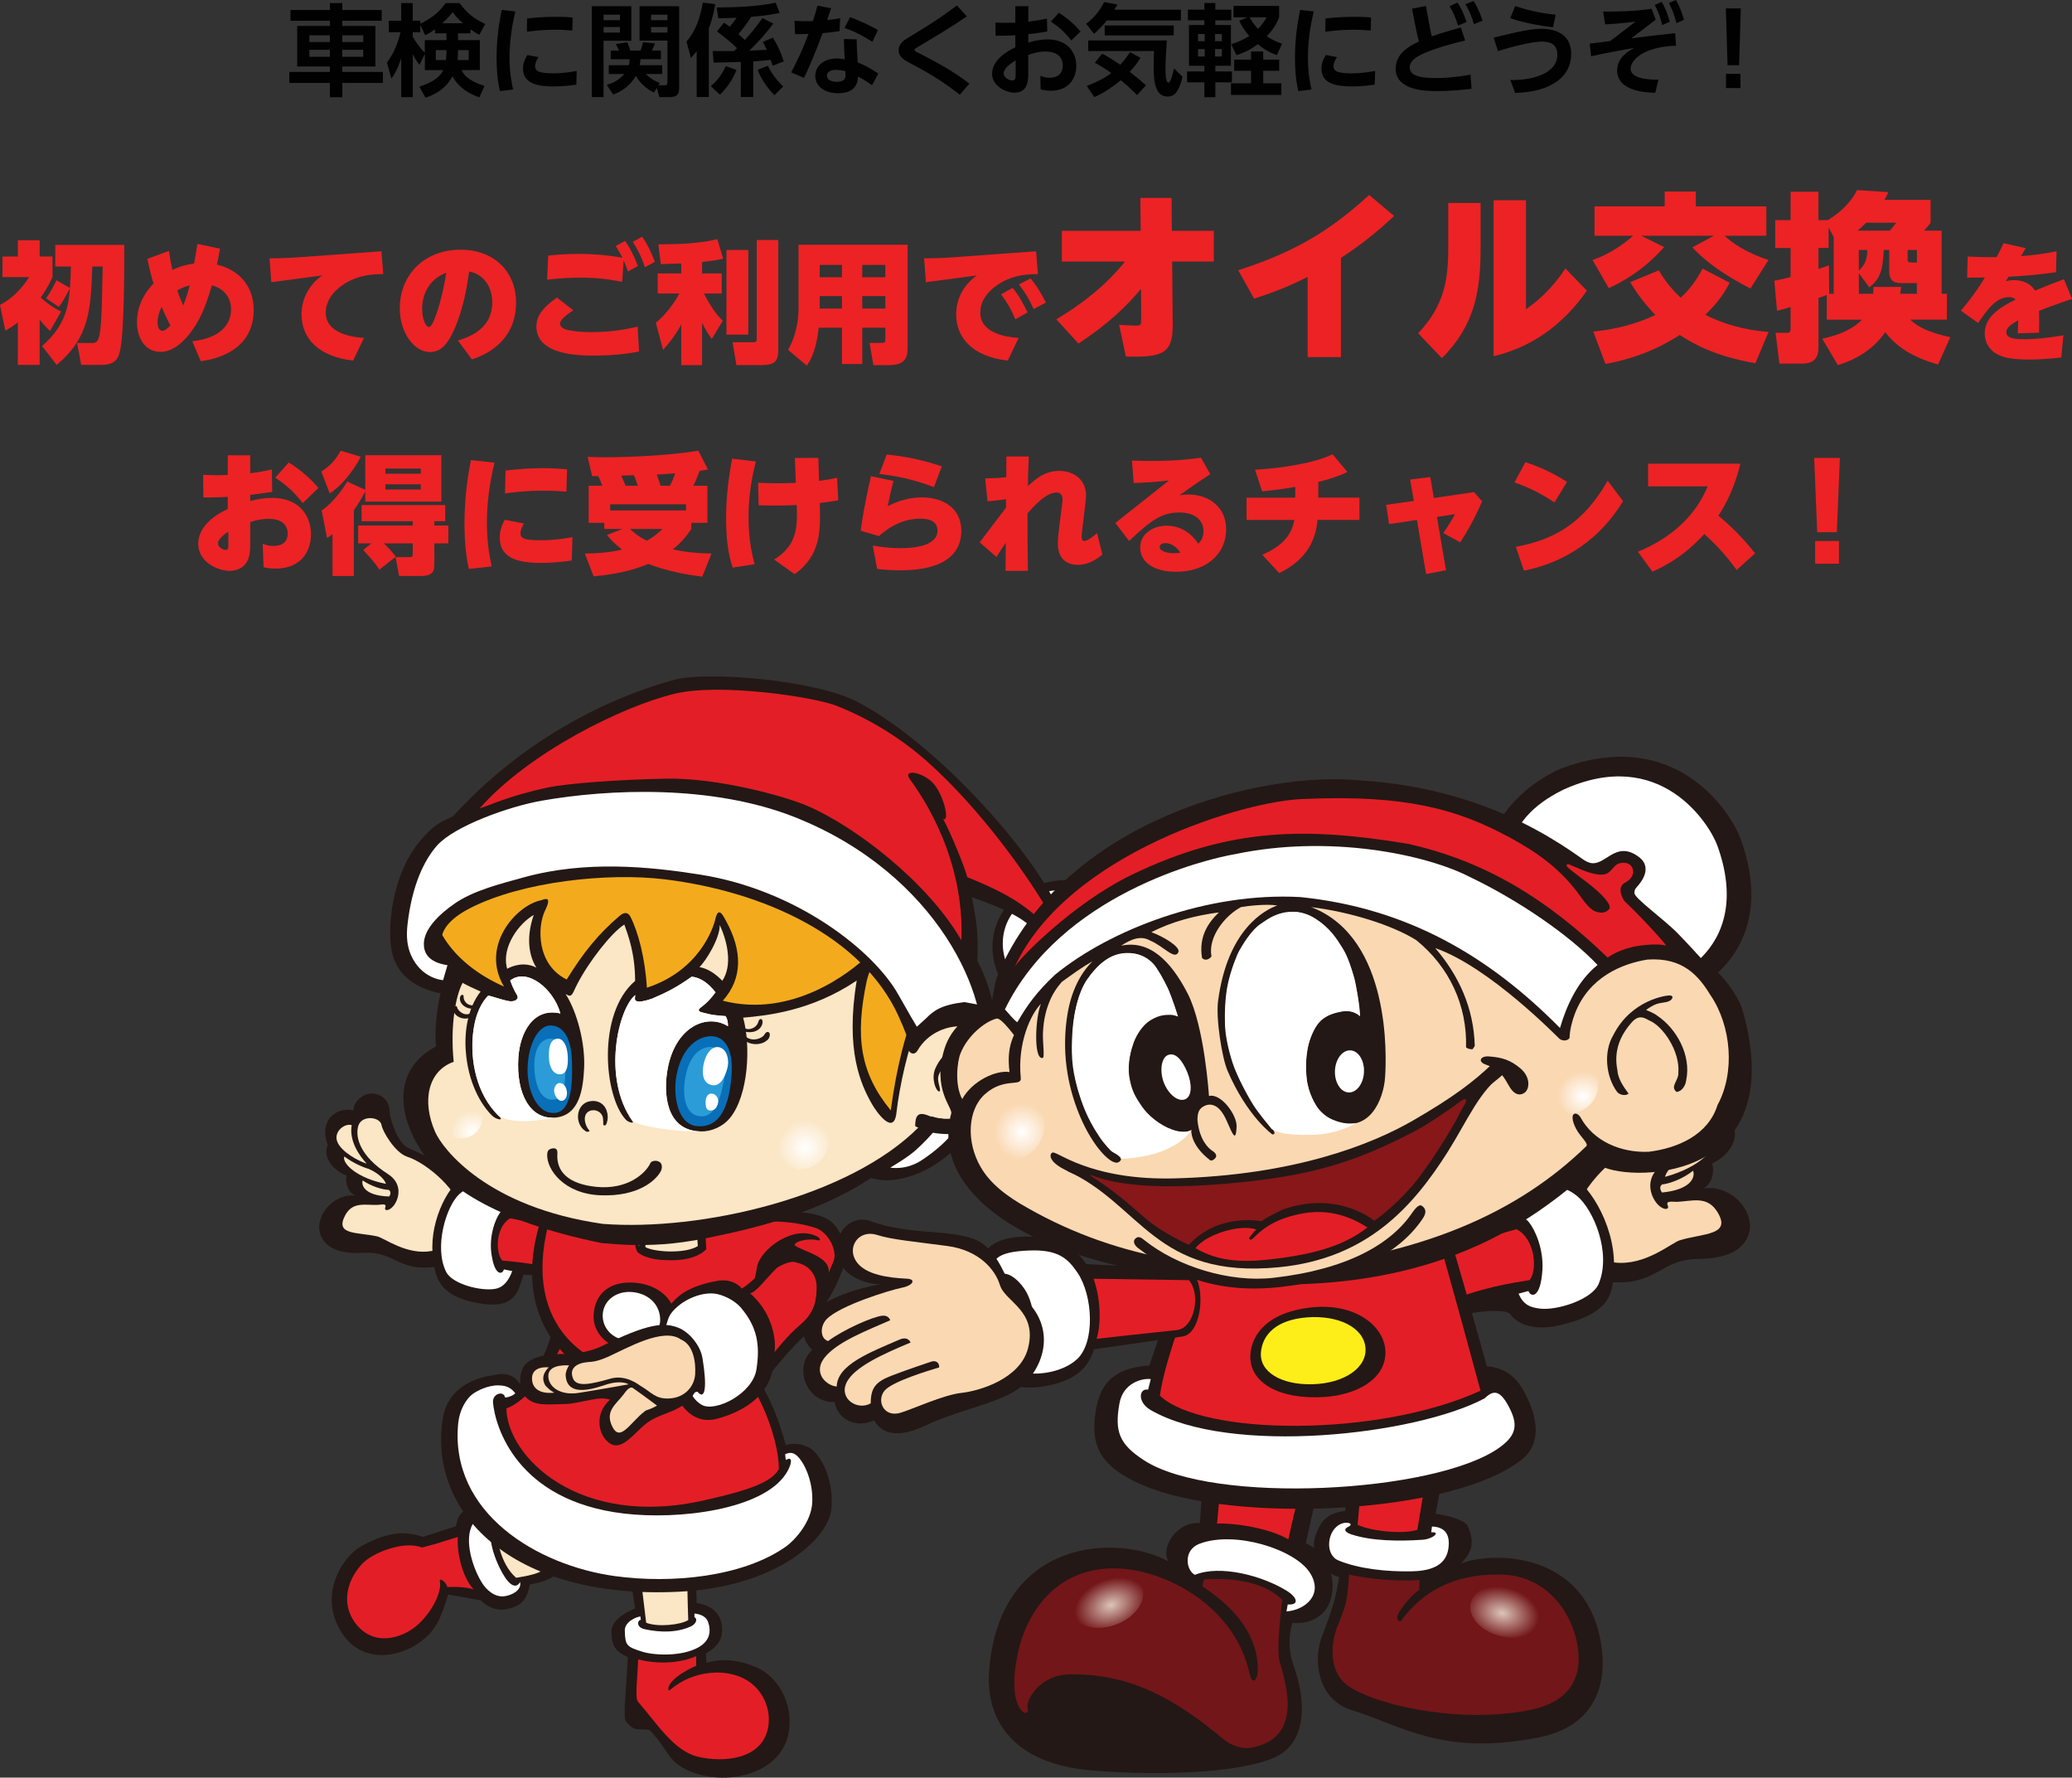 <?xml version="1.0" encoding="UTF-8"?>
<svg id="Layer_1" data-name="Layer 1" xmlns="http://www.w3.org/2000/svg" xmlns:xlink="http://www.w3.org/1999/xlink" viewBox="0 0 664.37 569.91">
  <rect x="0" y="0" width="664.37" height="569.91" fill="#333333" stroke="none"/>
  <defs>
    <style>
      .cls-1 {
        fill: #fbe6c5;
      }

      .cls-2 {
        fill: url(#_コバサンタの靴-2);
      }

      .cls-3 {
        fill: #fff;
      }

      .cls-4 {
        fill: #2b9cd8;
      }

      .cls-5 {
        fill: #086fb8;
      }

      .cls-6 {
        fill: url(#_コバサンタの肌-2);
      }

      .cls-7 {
        fill: url(#_新規グラデーションスウォッチ_1);
      }

      .cls-8 {
        fill: #231815;
      }

      .cls-9 {
        fill: url(#_新規グラデーションスウォッチ_1-2);
      }

      .cls-10 {
        fill: #721619;
      }

      .cls-11 {
        fill: url(#_コバサンタの肌);
      }

      .cls-12 {
        fill: #ed2224;
      }

      .cls-13 {
        fill: #fdee19;
      }

      .cls-14 {
        fill: #871719;
      }

      .cls-15 {
        fill: #010101;
      }

      .cls-16 {
        fill: url(#_コバサンタの靴);
      }

      .cls-17 {
        fill: #fad8b2;
      }

      .cls-18 {
        fill: #f3ab1d;
      }

      .cls-19 {
        fill: #e41e26;
      }
    </style>
    <radialGradient id="_新規グラデーションスウォッチ_1" data-name="新規グラデーションスウォッチ 1" cx="-5206.52" cy="-6475.46" fx="-5206.52" fy="-6475.46" r="16.02" gradientTransform="translate(2442.3 3212.03) scale(.44)" gradientUnits="userSpaceOnUse">
      <stop offset="0" stop-color="#fff"/>
      <stop offset="1" stop-color="#fbe6c5"/>
    </radialGradient>
    <radialGradient id="_新規グラデーションスウォッチ_1-2" data-name="新規グラデーションスウォッチ 1" cx="252.01" cy="351.26" fx="252.01" fy="351.26" r="9.05" gradientTransform="translate(6.16 16.6)" xlink:href="#_新規グラデーションスウォッチ_1"/>
    <radialGradient id="_コバサンタの靴" data-name="コバサンタの靴" cx="1157.81" cy="162.74" fx="1157.81" fy="162.74" r="11.88" gradientTransform="translate(1647.97 659.08) rotate(-167.5) scale(1.01 -.7)" gradientUnits="userSpaceOnUse">
      <stop offset="0" stop-color="#dcc5b9"/>
      <stop offset="1" stop-color="#721619"/>
    </radialGradient>
    <radialGradient id="_コバサンタの靴-2" data-name="コバサンタの靴" cx="2034.69" cy="520.07" fx="2034.69" fy="520.07" r="11.88" gradientTransform="translate(-1696.86 889.34) rotate(-20.39) scale(1.01 .7)" xlink:href="#_コバサンタの靴"/>
    <radialGradient id="_コバサンタの肌" data-name="コバサンタの肌" cx="947.18" cy="1538.09" fx="947.18" fy="1538.09" r="4.51" gradientTransform="translate(-1776.68 -2621.81) rotate(-3.94) scale(2 2.03)" gradientUnits="userSpaceOnUse">
      <stop offset="0" stop-color="#fff"/>
      <stop offset="1" stop-color="#fad8b2"/>
    </radialGradient>
    <radialGradient id="_コバサンタの肌-2" data-name="コバサンタの肌" cx="1037.2" cy="1482.28" fx="1037.2" fy="1482.28" r="4.1" gradientTransform="translate(-1758.47 -2360.08) rotate(-3.94) scale(2 1.93)" xlink:href="#_コバサンタの肌"/>
  </defs>
  <g>
    <path class="cls-15" d="M105.79,31.17v-4.58h-13.02v-3.52h13.02v-1.76h-10.5v-12.99h10.5v-1.66h-12.64v-3.46h12.64V.99h3.97v2.21h12.64v3.46h-12.64v1.66h10.62v12.99h-10.62v1.76h13.02v3.52h-13.02v4.58h-3.97ZM99.19,11.33v2.14h6.59v-2.14h-6.59ZM99.19,15.97v2.24h6.59v-2.24h-6.59ZM109.75,11.33v2.14h6.72v-2.14h-6.72ZM109.75,15.97v2.24h6.72v-2.24h-6.72Z"/>
    <path class="cls-15" d="M150.87,10.69h-4v2.18h6.98v9.6h-5.82c.51,1.15,1.5,3.2,7.33,5.09l-1.66,3.65c-6.11-2.11-8.03-5.7-8.61-6.75-2.72,4.99-7.26,6.4-8.67,6.85l-1.95-3.52c3.55-1.18,6.34-2.62,7.65-5.31h-5.89v-5.18l-1.73,3.49c-1.22-1.57-1.54-2.21-2.14-3.46v13.82h-3.71v-12.54c-1.28,3.9-2.24,5.31-3.14,6.59l-1.44-5.12c1.73-2.43,3.2-4.99,4.35-9.73h-3.78v-3.71h4V.99h3.71v5.63h2.43v.99c4.7-2.3,6.59-4.54,8.09-6.62h4.48c2.62,3.46,4.45,4.8,8.22,6.72l-1.89,3.46c-.8-.45-1.6-.9-2.82-1.76v1.28ZM139.48,9.38c-1.47,1.12-2.34,1.54-3.14,1.92l-1.57-3.3v2.34h-2.43v1.44c1.79,3.07,3.17,4.42,3.87,5.12v-4.03h6.94v-2.18h-3.68v-1.31ZM142.97,19.26c.16-1.09.19-1.95.19-3.2h-3.42v3.2h3.23ZM148.44,7.46c-1.7-1.5-2.59-2.62-3.3-3.55-.8.99-1.76,2.11-3.36,3.55h6.66ZM150.3,19.26v-3.2h-3.42c0,1.44-.03,2.08-.16,3.2h3.58Z"/>
    <path class="cls-15" d="M165.24,3.68c-.54,2.4-1.86,7.9-1.86,14.75,0,5.12.77,8.64,1.15,10.27l-4.22.51c-.83-3.49-1.09-7.1-1.09-10.69,0-6.98,1.09-12.45,1.63-15.33l4.38.48ZM184.82,27.13c-1.54.22-4.13.58-7.26.58-4.7,0-9.86-.67-9.86-5.7,0-1.63.54-2.98,1.41-4.38l3.58.7c-1.02,1.47-1.12,2.43-1.12,2.91,0,1.66,1.54,2.27,5.79,2.27,3.2,0,5.66-.42,7.55-.77l-.1,4.38ZM169.02,5.92c1.79-.19,4.96-.54,9.09-.54,2.72,0,4.32.13,5.5.22l-.1,4.19c-.8-.06-2.72-.26-5.6-.26-4.19,0-7.39.45-8.96.64l.06-4.26Z"/>
    <path class="cls-15" d="M189.76,1.98h12.67v11.07h-8.9v18.08h-3.78V1.98ZM193.53,4.7v1.76h5.25v-1.76h-5.25ZM193.53,8.67v1.76h5.25v-1.76h-5.25ZM209.69,29.66c-3.78-1.76-5.47-4.77-5.82-5.38-.45.83-2.27,4.19-7.26,6.05l-2.05-3.14c1.15-.32,3.52-1.06,5.63-3.46h-4.99v-2.82h6.43c.22-.83.22-1.31.22-1.92h-6.02v-2.78h2.69c-.13-.19-.83-1.7-1.06-2.08l3.65-.58c.38.8.8,1.92.99,2.66h3.3c.32-.83.64-2.02.8-2.66l3.78.38c-.22.83-.86,2.05-.96,2.27h2.91v2.78h-6.56c-.06.7-.1,1.18-.26,1.92h7.23v2.82h-5.28c1.92,1.86,3.39,2.43,4.51,2.88l-.45.74h1.92c.9,0,.96-.26.96-1.06v-13.25h-8.93V1.98h12.7v25.76c0,2.27-.26,3.39-3.2,3.39h-3.14l-.83-2.94-.93,1.47ZM208.76,4.7v1.76h5.25v-1.76h-5.25ZM208.76,8.67v1.76h5.25v-1.76h-5.25Z"/>
    <path class="cls-15" d="M223.39,16.38c-.83,1.09-1.18,1.5-1.86,2.18l-1.41-5.22c2.11-2.59,4.03-5.63,5.25-12.51l3.97.51c-.26,1.47-.67,4.1-2.05,7.71v22.05h-3.9v-14.72ZM236.15,22.4c-1.12,2.94-2.88,5.63-5.34,7.97l-2.88-2.75c2.02-1.73,3.68-3.9,4.77-6.43l3.46,1.22ZM228.51,16.35c.13,0,6.27.03,6.82.03.13-.1.22-.19.99-.93-1.44-1.44-3.68-3.33-6.43-5.38l2.24-2.78c.58.38,1.09.7,1.86,1.28.74-.86,1.31-1.63,2.21-2.88-3.42.16-4.9.16-5.89.16l-.51-3.46c4.38,0,13.34-.22,18.91-1.54l1.28,3.3c-1.25.26-3.97.83-9.12,1.25-1.02,1.7-3.01,4.32-4.1,5.5,1.06.96,1.6,1.5,2.05,1.92,1.76-1.95,3.23-3.62,5.66-7.04l3.46,1.76c-2.27,3.14-4.9,6.02-7.68,8.7l5.6-.26c-.51-1.12-.77-1.66-1.25-2.56l3.23-1.34c1.6,2.66,2.43,4.42,3.46,7.62l-3.58,1.38c-.19-.67-.35-1.18-.58-1.89-1.41.16-3.23.35-5.63.51v11.42h-3.97v-11.26c-1.25.03-7.36.22-8.74.22l-.29-3.74ZM246.2,21.09c1.09,2.21,2.3,4,4.9,6.66l-2.78,2.78c-1.95-1.95-4.29-5.09-5.38-8.16l3.26-1.28Z"/>
    <path class="cls-15" d="M266.49,2.66c-.19.58-.86,2.53-1.28,3.78,1.73-.19,2.53-.29,4.19-.61l-.22,4.16c-2.3.38-4.83.58-5.44.64-2.78,7.68-5.02,12.42-5.95,14.33l-4.1-1.76c2.11-3.97,4-8.1,5.54-12.32-1.41.06-2.18.06-4.32.06l-.16-4.26c2.72.16,3.39.13,5.89.1.64-1.86.93-2.94,1.47-4.96l4.38.83ZM279.61,27.33c-.86-.61-2.69-1.92-4.48-2.78-.13,2.88-1.57,5.34-6.43,5.34-4.19,0-7.29-2.14-7.29-5.57,0-3.01,2.56-5.57,6.88-5.57,1.09,0,1.98.16,2.56.26-.19-2.98-.22-4.42-.26-6.5l4.1.1c0,1.6.03,2.18.32,7.42,1.18.45,3.2,1.25,6.62,3.58l-2.02,3.71ZM267.9,22.4c-1.57,0-2.75.7-2.75,1.86,0,1.31,1.44,1.98,3.2,1.98,2.75,0,2.75-1.54,2.75-2.18,0-.19-.03-.32-.06-1.25-.93-.26-2.24-.42-3.14-.42ZM272.57,5.5c1.89.7,4.96,1.89,8.93,4.13l-1.79,3.78c-2.82-1.82-5.7-3.39-8.93-4.42l1.79-3.49Z"/>
    <path class="cls-15" d="M310.01,5.25c-4.51,3.14-10.27,6.56-15.04,9.41-1.7.99-1.7,1.02-1.7,1.34,0,.35.13.42,1.34,1.02,8.7,4.42,12.22,6.78,16.22,9.79l-3.07,3.55c-6.69-5.18-10.88-7.42-16.29-10.3-1.92-1.02-3.33-2.05-3.33-3.94,0-2.14,1.66-3.2,2.94-3.97,5.89-3.58,9.95-6.02,15.74-10.4l3.17,3.49Z"/>
    <path class="cls-15" d="M325.56,1.98h4.16v4.96c2.46-.32,3.49-.45,5.98-1.02l.1,4.19c-2.69.45-3.01.48-6.08.83v2.69c1.34-.38,3.55-.99,6.18-.99,6.53,0,9.21,4.29,9.21,8.51,0,3.1-1.66,7.94-8.29,7.94-1.5,0-2.43-.26-3.14-.45l-.1-4.35c.61.26,1.5.64,2.94.64,3.81,0,4.26-2.72,4.26-3.9,0-1.7-.83-4.51-5.57-4.51-2.37,0-4.25.64-5.5,1.09v5.73c0,2.18,0,6.37-4.38,6.37-2.88,0-7.23-2.18-7.23-6.02,0-4.9,5.86-7.78,7.46-8.51v-3.87c-.86.03-3.23.19-6.33.13l-.03-4.22c.99.06,1.92.1,3.42.1s2.3-.03,2.94-.06V1.98ZM325.66,19.39c-1.02.58-3.84,2.3-3.84,4.19,0,1.18,1.6,2.21,2.82,2.21,1.02,0,1.02-.93,1.02-2.21v-4.19ZM339.51,4.1c3.04,1.95,5.12,3.84,6.98,5.98l-2.98,2.88c-1.79-2.27-3.68-4.16-6.56-6.02l2.56-2.85Z"/>
    <path class="cls-15" d="M354.91,6.56c-.83,1.02-1.82,2.18-4.1,4.32l-2.53-3.26c2.56-1.98,4.13-3.84,5.76-6.94l4.26.77c-.48.8-.61,1.02-.99,1.66h21.34v3.46h-23.74ZM364.6,30.49c-.86-.86-2.56-2.62-5.22-4.77-4.29,3.52-7.1,4.77-8.51,5.41l-2.4-3.58c3.33-1.28,5.73-2.5,7.87-4.13-2.27-1.63-3.97-2.59-5.28-3.3l2.34-2.91c.9.45,2.37,1.22,5.82,3.55,1.15-1.25,1.98-2.34,3.1-4.03l3.36,1.79c-.64,1.06-1.57,2.59-3.46,4.51,2.85,2.21,4.32,3.49,5.22,4.32l-2.85,3.14ZM348.95,12.96h25.18c-.13,1.86-.42,6.59-.42,9.22,0,.9,0,4.29.93,4.29.77,0,1.38-2.69,1.79-4.54l2.72,2.66c-.51,2.59-1.38,4.1-1.7,4.61-.54.86-1.38,1.76-3.07,1.76-3.84,0-4.48-4.58-4.48-9.47,0-2.37.06-4.19.13-5.12h-21.09v-3.39ZM376.35,8.16v3.2h-22.14v-3.2h22.14Z"/>
    <path class="cls-15" d="M380.89,3.1h5.28V.96h3.52v2.14h5.12v3.42h-5.12v1.5h4.99v13.06h-4.99v1.82h5.31v3.49h-5.31v4.77h-3.52v-4.77h-5.54v-3.49h5.54v-1.82h-4.93v-13.06h4.93v-1.5h-5.28v-3.42ZM384.15,10.91v2.3h2.14v-2.3h-2.14ZM384.15,15.74v2.37h2.14v-2.37h-2.14ZM389.59,10.91v2.3h2.18v-2.3h-2.18ZM389.59,15.74v2.37h2.18v-2.37h-2.18ZM405.05,22.69v4h5.79v3.74h-16.13v-3.74h6.43v-4h-5.41v-3.58h5.41v-2.62h3.9v2.62h5.12v3.58h-5.12ZM410.17,5.44c-.45,1.18-1.31,3.42-4,6.18,2.08,1.41,3.71,1.95,4.93,2.37l-1.7,3.68c-1.18-.42-3.46-1.28-6.08-3.52-2.98,2.24-5.44,3.1-6.85,3.55l-1.7-3.55c.96-.29,3.1-.93,5.79-2.62-2.02-2.34-2.82-4-3.2-4.9l2.62-1.06h-4.45V1.89h14.62v3.55ZM400.7,5.57c.42.8,1.12,2.02,2.66,3.68,1.63-1.6,2.24-2.75,2.72-3.68h-5.38Z"/>
    <path class="cls-15" d="M421.24,3.68c-.54,2.4-1.86,7.9-1.86,14.75,0,5.12.77,8.64,1.15,10.27l-4.22.51c-.83-3.49-1.09-7.1-1.09-10.69,0-6.98,1.09-12.45,1.63-15.33l4.38.48ZM440.82,27.13c-1.54.22-4.13.58-7.26.58-4.7,0-9.85-.67-9.85-5.7,0-1.63.54-2.98,1.41-4.38l3.58.7c-1.02,1.47-1.12,2.43-1.12,2.91,0,1.66,1.54,2.27,5.79,2.27,3.2,0,5.66-.42,7.55-.77l-.1,4.38ZM425.02,5.92c1.79-.19,4.96-.54,9.09-.54,2.72,0,4.32.13,5.5.22l-.1,4.19c-.8-.06-2.72-.26-5.6-.26-4.19,0-7.39.45-8.96.64l.06-4.26Z"/>
    <path class="cls-15" d="M452.73,2.78l4.48-.86,1.25,6.85c.13.64.42,2.11.64,2.88,2.88-1.02,6.69-2.11,9.31-2.85l1.38,4.19c-1.92.45-6.78,1.63-11.07,3.23-2.18.83-6.72,2.5-6.72,5.34,0,3.04,4.22,3.46,8.54,3.46,1.92,0,5.38-.1,10.98-1.09l.32,4.54c-2.72.29-6.62.74-11.07.74-3.33,0-13.25-.1-13.25-7.17,0-4.67,3.9-7.1,7.46-8.74-.38-1.28-.64-2.46-.86-3.55l-1.38-6.98ZM467.35.83c1.02,1.5,1.79,3.07,2.91,6.21l-2.75,1.18c-.77-2.53-1.44-4.1-2.72-6.24l2.56-1.15ZM472.51.32c.48.77,1.6,2.5,2.85,6.3l-2.75,1.12c-.83-2.72-1.47-4.26-2.72-6.4l2.62-1.02Z"/>
    <path class="cls-15" d="M484.28,25.66c7.46.1,15.07-2.24,15.07-8.1,0-3.84-2.98-4.22-4.9-4.22-1.54,0-5.89.45-14.14,3.04l-1.38-4.32c8.7-2.14,12.19-2.82,15.39-2.82,1.44,0,9.47,0,9.47,8.1,0,7.33-6.53,12.16-17.98,12.45l-1.54-4.13ZM497.98,8.77c-3.55-.48-8.93-1.25-13.73-2.94l1.57-3.87c2.91.93,7.3,2.21,12.99,2.75l-.83,4.06Z"/>
    <path class="cls-15" d="M537.4,14.65c-10.78.35-14.56,4.83-14.56,7.36,0,3.87,8.45,3.52,8.93,3.52l-1.02,4.22c-2.34-.06-12.22-.29-12.22-7.14,0-4.1,3.39-6.08,5.44-7.26-2.69.48-8.83,1.57-13.79,2.69l-.45-4.06c1.06-.13,5.66-.7,6.59-.83l8.13-6.24c-1.47.19-4.99.7-9.76.9l-.67-4.1c5.7.03,10.5-.13,15.55-.9l1.34,3.49-7.84,5.98c5.18-.67,5.31-.67,14.05-1.66l.29,4.03ZM532.82.58c1.18,2.02,1.7,3.55,2.59,6.37l-2.43,1.09c-.7-2.75-1.18-4.03-2.4-6.46l2.24-.99ZM537.4,0c1.18,2.08,1.82,3.87,2.56,6.34l-2.43,1.09c-.67-2.66-1.22-4.16-2.4-6.46l2.27-.96Z"/>
    <path class="cls-15" d="M558.17,2.69l-.54,18.21h-3.71l-.54-18.21h4.8ZM553.43,23.65h4.64v4.58h-4.64v-4.58Z"/>
  </g>
  <g>
    <path class="cls-12" d="M16.04,106.11c-.97-.92-2.06-2.02-3.32-3.65v14.53h-7.01v-13.61c-1.43,1.09-2.35,1.68-3.99,2.65l-1.72-8.28c5.38-2.77,8.44-7.48,9.32-8.91H.8v-6.6h4.91v-5.21h7.01v5.21h4.12v6.6c-.8,1.68-1.76,3.74-3.78,6.55,1.51,1.39,3.7,3.15,6.55,4.49l-3.57,6.22ZM17.72,85.44v-6.93h22.13c0,8.36,0,28.02-1.39,34.07-.63,2.69-1.76,4.41-6.05,4.41h-6.38l-1.3-7.02h4.49c2.06,0,2.9,0,3.36-9.91.13-2.31.25-12.56.34-14.62h-3.32c-.5,14.11-.97,22.77-11.42,31.55l-4.7-6.05c7.81-6.76,8.52-13.4,8.94-18.57-1.89,3.7-2.44,4.54-3.57,6.01l-4.07-2.73c1.22-1.68,2.69-4.37,3.32-5.8l4.33,2.48c.21-2.86.25-4.83.29-6.89h-5Z"/>
    <path class="cls-12" d="M70.55,79.73c-.55,3.02-.67,3.61-1.01,5.12,5.63,1.22,11.8,5.63,11.8,14.53,0,14.11-14.28,16.05-16.96,16.42l-2.73-6.39c9.03-1.01,12.43-5.38,12.43-10.21,0-3.65-2.06-6.64-6.13-7.73-1.81,6.09-3.15,9.28-4.83,12.14-1.3,2.14-5.71,9.2-11.63,9.2-5.17,0-7.56-4.66-7.56-9.49,0-2.06.25-7.18,5.29-12.43-.67-2.14-1.05-3.57-1.97-7.9l6.93-2.56c.38,2.77.55,3.65,1.09,6.13,1.05-.5,3.32-1.6,6.97-2.06.55-3.11.63-3.44,1.05-6.3l7.26,1.51ZM51.83,98.38c-.8,1.51-1.3,3.32-1.3,4.87,0,2.35.92,2.81,1.51,2.81.97,0,1.97-1.05,2.6-1.76-.71-1.3-1.55-2.94-2.81-5.92ZM56.86,93.08c.59,1.85,1.01,2.86,1.89,4.87.5-1.22,1.13-2.98,2.1-6.47-1.3.34-2.56.8-3.99,1.6Z"/>
    <path class="cls-12" d="M122.3,80.57l.59,7.31c-3.15.04-7.52.13-12.18,2.94-2.44,1.47-6.26,4.66-6.26,9.37,0,6.51,7.89,7.86,12.26,8.15l-3.49,7.27c-11.04-1.26-16.54-7.1-16.54-14.83,0-4.96,2.35-9.41,6.63-12.48l-16.33,2.18-.55-7.65c1.97-.04,5.79-.08,7.89-.25l27.97-2.02Z"/>
    <path class="cls-12" d="M146.83,109.17c4.12-1.26,11-3.95,11-12.22,0-2.52-.71-5.42-2.81-7.52-1.68-1.68-3.44-2.14-4.58-2.39-.76,5.17-1.85,12.06-4.91,18.86-1.93,4.28-4.12,6.97-7.68,6.97-4.87,0-9.66-5.92-9.66-14.07,0-10.5,7.68-18.74,19.48-18.74,10.75,0,17.8,7.02,17.8,16.93,0,13.57-11.63,17.39-14.15,18.23l-4.49-6.05ZM135.36,99.01c0,3.53,1.22,5.84,2.18,5.84s1.97-3.02,2.44-4.33c1.43-4.24,2.44-8.65,3.11-13.06-4.79,1.72-7.73,6.09-7.73,11.55Z"/>
    <path class="cls-12" d="M183.83,99.51c-.76.46-4.24,2.65-4.24,4.24,0,1.47,1.89,1.93,2.73,2.1,1.89.34,3.57.63,7.31.63,6.63,0,11.38-.97,14.82-1.76l.46,7.98c-4.79.92-9.41,1.3-14.28,1.3-4.58,0-18.64,0-18.64-9.33,0-2.94,1.51-5.71,6.59-9.28l5.25,4.12ZM200.42,77.25c1.76,2.48,2.81,4.7,4.12,8.02l-3.19,1.76c-.71-2.1-1.01-2.69-1.39-3.61l-.46,6.93c-4.66-.92-8.69-1.34-13.4-1.34-5.04,0-8.86.46-10.67.67l.34-7.73c2.39-.25,5.54-.55,9.95-.55,3.07,0,8.69.25,13.86,1.26-.63-1.26-1.09-2.1-2.14-3.78l2.98-1.64ZM205.92,75.9c1.76,2.56,2.73,4.66,4.07,8.02l-3.19,1.76c-1.18-3.4-2.06-5.25-3.91-8.15l3.02-1.64Z"/>
    <path class="cls-12" d="M218.44,84.47c-1.6.04-5.17.17-6.55.21l-.8-6.34c5.92,0,13.52-.25,18.9-1.68l1.89,6.26c-1.76.42-3.02.67-6.76,1.05v3.7h6.3v6.43h-5.71c2.94,5.67,4.75,7.44,6.05,8.74l-3.53,5.84c-.92-1.3-1.76-2.44-3.11-5.17v13.57h-6.68v-13.06c-2.02,3.82-4.41,6.55-5.84,8.15l-2.31-8.7c4.54-3.65,7.35-8.99,7.52-9.37h-6.93v-6.43h7.56v-3.19ZM239.94,80.15v27.14h-7.01v-27.14h7.01ZM249.55,76.95v34.99c0,3.86-.97,5.12-5.58,5.12h-7.85l-1.22-7.35h6.51c1.18,0,1.22-.34,1.22-1.13v-31.63h6.93Z"/>
    <path class="cls-12" d="M291.01,111.95c0,4.79-3.44,5.12-6.51,5.12h-4.45l-1.22-7.14h3.95c.92,0,1.09-.21,1.09-1.26v-3.61h-7.39v11.64h-6.51v-11.64h-7.47c-.25,2.52-1.01,8.4-3.82,12.14l-6-5.04c3.28-5.71,3.36-11.8,3.36-13.11v-20.58h34.98v33.48ZM269.97,84.94h-7.14v3.95h7.14v-3.95ZM269.97,94.93h-7.14v3.99h7.14v-3.99ZM283.87,84.94h-7.39v3.95h7.39v-3.95ZM283.87,94.93h-7.39v3.99h7.39v-3.99Z"/>
    <path class="cls-12" d="M332.21,80.57l.59,7.31c-3.19.04-7.22.17-11.51,2.56-1.81,1.01-6.97,4.24-6.97,9.79,0,6.55,8.23,7.86,12.3,8.11l-3.49,7.27c-11.46-1.3-16.54-7.48-16.54-14.79,0-4.7,2.06-9.24,6.63-12.52l-16.33,2.18-.59-7.65c2.02-.04,5.79-.08,7.94-.25l27.97-2.02ZM324.69,92.29c2.18,2.6,3.65,5.54,4.79,7.86l-3.91,2.23c-1.43-3.32-2.56-5.33-4.58-8.02l3.7-2.06ZM330.45,89.26c2.18,2.6,3.7,5.38,4.91,7.73l-3.91,2.1c-1.55-3.28-2.52-5.04-4.75-7.9l3.74-1.93Z"/>
    <path class="cls-12" d="M338.73,102.36c8.29-4.93,15.95-10.96,21.98-18.5h-20.24v-9.86h25.29l-.12-10.56h10.03l.06,10.56h13.46v9.86h-13.34l.17,20.42c.06,9.28-3.54,10.32-15.02,10.03l-2.15-10.15c1.22.06,4.35.23,5.16.23,1.97,0,1.91-.17,1.91-2.61l-.06-9.16c-4.06,4.87-9.74,10.73-20.07,17.52l-7.08-7.77Z"/>
    <path class="cls-12" d="M429.96,114.48h-10.67v-25.69c-6.15,3.02-9.86,4.58-17.17,6.96l-5.1-9.11c16.53-5.34,28.36-11.6,41.99-24.13l8,6.73c-3.13,2.9-8.58,7.95-17.05,13.46v31.78Z"/>
    <path class="cls-12" d="M474.74,65.07v14.33c0,13.8-1.8,24.82-12.41,35.44l-7.6-8c8.41-8.93,9.63-17.17,9.63-27.2v-14.56h10.38ZM489.29,64.2v34.92c2.15-1.51,7.31-5.05,12.64-13.05l6.9,7.13c-5.57,7.89-14.79,17.46-29.93,21v-49.99h10.38Z"/>
    <path class="cls-12" d="M561.27,92.5c-3.02-1.57-12.53-6.44-18.62-13.22l6.9-3.71h-23.32l7.37,3.65c-6.79,7.6-13.34,11.08-17.75,13.17l-5.22-9.05c5.45-1.74,10.67-5.57,12.99-7.77h-12.35v-9.4h22.5v-4.76h9.98v4.76h22.62v9.4h-13.4c2.26,2.15,6.67,5.39,14.09,7.77l-5.8,9.16ZM531.87,86.7c2.61,4.29,4.64,6.44,7.02,8.76,4.06-3.71,6.21-7.83,7.02-9.34l8.7,4.52c-2.38,4.76-5.63,8.18-7.83,10.27,8.58,4.41,16.88,5.22,20.3,5.51l-4.23,10.03c-13.8-2.38-20.71-6.79-24.24-9.05-4.58,2.9-12.01,7.13-23.84,9.28l-3.89-10.38c6.9-.7,13.69-2.32,19.89-5.34-4.47-4.58-7.13-8.93-8.06-10.5l9.16-3.77Z"/>
    <path class="cls-12" d="M585.75,94.53c-.93.41-1.74.7-2.67.99v15.6c0,1.68,0,5.45-5.16,5.45h-7.37l-1.22-9.86h3.77c1.04,0,1.04-.81,1.04-1.62v-6.67c-1.86.58-2.78.81-4.35,1.22l-.87-9.63c1.74-.35,3.36-.7,5.22-1.16v-9.34h-4.93v-8.93h4.93v-9.11h8.93v9.11h3.02c6.44-4,8.47-7.95,9.34-9.63l10.03.64c-.35.93-.52,1.33-1.22,2.49h14.79v7.37c-.23.29-1.16,1.51-2.09,2.49h5.63v20.24h1.68v8.29h-11.77c2.67,2.61,6.73,4.29,12.88,5.63l-3.94,8.76c-10.09-2.84-14.5-7.19-16.94-10.38-3.6,5.28-9.11,8.76-15.2,10.56l-4.99-8.47c2.15-.46,8.64-1.86,12.76-6.09h-11.31v-7.95ZM587.95,75.97l-1.62-3.02v6.55h-3.25v6.73c1.22-.41,2.61-.87,3.36-1.16l.06,9.11h1.45v-18.21ZM605.93,73.94c.64-.64.75-.81,2.09-2.55h-9.63c-1.45,1.45-2.09,1.97-2.78,2.55h10.32ZM596.01,94.18h4.58c.06-.35.06-.58.12-2.2h8.87c-.17,1.28-.23,1.62-.29,2.2h5.34v-3.42h-4.58c-1.97,0-4.29-.12-4.29-3.83v-6.79h-1.74c-.35,6.84-1.22,9.22-4.64,12.01l-3.36-4.58v6.61ZM596.01,86.76c2.32-2.09,2.67-4.18,2.73-6.61h-2.73v6.61ZM611.67,80.15v2.84c0,.93.06,1.16,1.39,1.16h1.57v-4h-2.96Z"/>
    <path class="cls-12" d="M649.55,79.56c-.34.5-.46.71-1.55,2.56,4.12-.34,7.22-.71,11.42-1.55l-.17,6.72c-7.6,1.01-11.25,1.22-15.24,1.43-.13.25-.71,1.22-.84,1.43.59-.13,1.43-.34,2.65-.34,3.36,0,5.58,1.51,6.68,3.36,4.62-1.89,5.12-2.1,9.28-3.65l2.6,6.3c-3.91,1.3-9.49,3.36-10.58,3.82.08,2.23.04,3.53,0,7.02l-6.84.21c.13-1.97.13-2.6.17-4.2-2.6,1.47-3.82,2.52-3.82,3.82,0,1.76,1.93,2.27,5.79,2.27.76,0,5.21,0,12.51-1.26l-.67,7.1c-3.15.38-6.89.67-10.16.67-6.13,0-8.19-.76-9.28-1.18-3.74-1.47-5.12-4.54-5.12-7.18,0-5.8,5.79-8.78,9.91-10.88-.8-.76-1.85-.76-2.14-.76-4.2,0-7.01,4.12-9.87,8.28l-5.54-3.95c2.81-3.32,5.46-6.85,7.68-10.63-2.02.04-2.86.04-5.67.04l.17-6.76c1.93.08,4.37.21,7.43.21h1.81c.76-1.34,1.13-2.14,2.27-4.49l7.14,1.6Z"/>
    <path class="cls-12" d="M73.01,145.97h7.22v5.76c3.02-.38,4.7-.71,6.93-1.22l.13,7.18c-3.36.5-4.62.67-7.05.97v1.97c2.27-.63,4.62-1.01,7.01-1.01,8.9,0,12.47,5.96,12.47,11.72,0,4.62-2.52,10.96-11.46,10.96-1.76,0-2.86-.25-3.74-.46l-.29-7.52c.76.29,1.72.71,3.44.71.8,0,4.58,0,4.58-3.99,0-2.14-1.3-4.7-6.09-4.7-2.06,0-3.99.38-5.92,1.05v6.22c0,2.86-.13,4.12-.55,5.38-1.3,3.78-5.04,4.03-6,4.03-3.99,0-10.12-2.9-10.12-8.65,0-5.42,4.96-9.16,9.45-11.17v-3.91c-3.61.21-6.63.21-7.81.21l-.08-7.27c1.22.04,2.77.13,4.54.13.46,0,2.81-.08,3.36-.08v-6.3ZM73.22,170.46c-.67.42-3.32,2.1-3.32,3.82,0,.97,1.3,2.02,2.48,2.02.84,0,.84-.59.84-1.97v-3.86ZM92.58,148.28c4.2,2.6,7.01,5.25,9.53,8.15l-5.04,4.87c-2.39-3.11-4.91-5.59-8.82-8.15l4.33-4.87Z"/>
    <path class="cls-12" d="M103.04,151.18c2.94-1.89,4.45-3.61,6.21-6.68l6.42,1.93c-1.34,2.81-5.25,8.74-9.95,11.76l-2.69-7.02ZM117.11,157.53c-1.05,2.1-2.27,4.12-3.65,6.05v21.09h-6.84v-13.44c-.63.55-.92.76-1.76,1.22l-1.72-8.78c3.82-2.6,7.1-7.35,8.19-9.28l5.79,2.65v-11.09h24.4v14.87h-24.4v-3.28ZM119.08,174.2h-4.24v-5.71h17.51v-1.39h-16.42v-5.17h26.83v5.17h-3.49v1.39h4.49v5.71h-4.49v6.64c0,2.27-.46,3.82-4.33,3.82h-6.97l-1.13-6.05h4.45c.97,0,1.05-.17,1.05-1.26v-3.15h-9.28c1.51,1.34,2.65,2.73,3.86,4.28l-5.29,4.16c-1.47-2.44-4.45-5.54-5.17-6.3l2.6-2.14ZM123.58,150.22v1.64h11.34v-1.64h-11.34ZM123.58,155.26v1.68h11.34v-1.68h-11.34Z"/>
    <path class="cls-12" d="M158.56,148.33c-.84,3.61-2.44,10.54-2.44,19.16,0,7.18,1.09,12.06,1.55,14.11l-7.35.8c-.46-2.18-1.39-6.76-1.39-14.53,0-9.37,1.34-16.55,2.06-20.37l7.56.84ZM183.34,179.71c-1.64.21-5.54.76-9.7.76-6.84,0-13.4-1.09-13.4-8.19,0-2.6.97-4.45,1.6-5.63l6.17,1.18c-.55.92-1.13,2.14-1.13,3.15,0,1.81,1.68,2.23,6.72,2.23,4.33,0,8.4-.71,9.95-1.01l-.21,7.52ZM162.09,150.85c4.12-.46,7.85-.76,12.01-.76,3.74,0,6.26.25,7.73.38l-.21,7.18c-1.22-.13-3.86-.34-7.47-.34-5.84,0-9.99.59-12.22.88l.17-7.35Z"/>
    <path class="cls-12" d="M193.13,155.72c-.59-1.55-.88-2.27-1.3-3.07h-1.97l-1.43-6.18c1.3.04,2.94.13,5.42.13,8.69,0,21.63-.67,30.07-2.1l3.07,6.01c-1.09.21-1.18.21-2.6.42-1.51,3.74-1.68,4.03-2.1,4.79h4.54v11.89h-5.17v1.97c-.97,1.43-2.65,3.95-5.92,6.55,3.07.67,6.59,1.22,12.39,1.34l-2.94,7.39c-5.92-.71-11.76-1.93-17.34-4.07-3.07,1.26-8.27,3.15-17.51,3.99l-2.81-7.31c2.94-.04,7.18-.17,11.93-1.26-3.07-2.44-4.03-3.7-4.83-4.7l4.96-1.93h-5.84v-1.97h-5v-11.89h4.41ZM219.96,161.68h-24.31v1.97h24.31v-1.97ZM204.51,155.72c-.04-.13-.8-2.44-1.26-3.36l-4.07.13c.13.25,1.01,2.18,1.43,3.23h3.91ZM201.99,169.58c2.44,2.27,4.24,3.19,5.42,3.78,2.56-1.43,3.91-2.73,5-3.78h-10.41ZM214.8,155.72c.55-1.01.8-1.47,1.68-3.99-2.48.21-4.37.34-5.88.42.88,2.56,1.01,2.86,1.18,3.57h3.02Z"/>
    <path class="cls-12" d="M242.35,147.95c-.84,3.4-2.35,9.91-2.35,17.77s1.39,12.94,1.97,15.16l-7.05,1.09c-1.72-5.17-2.1-10.63-2.1-16.09,0-6.3.76-12.6,1.93-18.82l7.6.88ZM262.89,163.24c.17,7.31.04,15.04-8.1,20.84l-6.59-4.7c6.93-4.16,7.47-9.75,7.31-15.92l-.04-1.55c-1.18.04-3.32.17-7.05.17-2.31,0-3.61-.04-5.17-.08l-.17-7.23c1.68.08,3.65.17,6.34.17,2.27,0,4.03-.08,5.75-.13l-.29-7.98,7.52-.04.21,7.39c2.1-.29,3.49-.5,5.79-1.01l.38,7.23c-2.06.34-3.07.5-5.92.88l.04,1.97Z"/>
    <path class="cls-12" d="M286.49,154.17c-.88,3.36-1.51,6.34-1.85,8.11,3.49-1.76,7.01-2.81,10.92-2.81,7.14,0,12.68,3.65,12.68,10.67,0,12.69-15.66,12.69-20.03,12.69-3.28,0-5.46-.25-6.97-.46l-1.39-7.48c1.39.25,4.66.84,8.78.84,2.56,0,11.97-.08,11.97-5.67,0-3.74-4.33-3.78-5.46-3.78-1.55,0-7.18.04-13.31,5.59l-5.88-1.72c1.18-8.19,2.48-13.82,3.32-17.48l7.22,1.51ZM299.47,156.18c-7.56-2.9-13.52-3.74-17.51-4.24l2.35-6.22c6.26.67,11,1.6,17.68,3.78l-2.52,6.68Z"/>
    <path class="cls-12" d="M315.89,153.37c3.02-.04,4.79-.17,6.76-.38l.04-6.64h7.18c-.21,4.96-.21,5.59-.29,9.49,2.48-2.23,5.33-4.87,10.12-4.87,4.24,0,8.52,2.52,8.52,7.9,0,2.1-1.39,11.34-1.39,13.23,0,.38,0,1.34.8,1.34,1.26,0,3.57-2.02,4.12-2.52l1.72,6.85c-1.22,1.05-4.07,3.32-7.85,3.32-4.03,0-6.42-2.44-6.42-6.72,0-1.81.29-4.16.5-6.01.13-.97,1.01-7.69,1.01-8.23,0-.34,0-2.23-1.97-2.23-3.4,0-7.43,4.62-9.28,6.68,0,8.53,0,9.49.13,18.44h-7.18l.08-8.99c-1.72,2.52-1.81,2.65-2.98,4.54l-5.38-4.7c1.47-1.93,7.47-9.87,8.44-11.13v-2.69c-2.81.38-3.95.5-5.92.67l-.76-7.35Z"/>
    <path class="cls-12" d="M357.64,167.65l17.17-13.61c-5.33.63-8.52.71-11.3.8l-.55-7.18c1.6.08,3.28.13,5.96.13,8.57,0,13.77-.71,16.17-1.05l2.98,5.29c-4.79,3.07-8.86,6.05-9.87,6.76.8-.13,1.64-.25,2.94-.25,6.3,0,12.01,3.91,12.01,11.09,0,8.4-6.84,13.69-16.04,13.69-6.55,0-11.51-2.69-11.51-7.81,0-4.45,4.24-6.97,8.4-6.97,6.3,0,9.32,4.49,10.25,5.8.63-.71,1.64-1.76,1.64-4.07,0-3.32-2.56-5.96-7.68-5.96-5.63,0-8.94,2.31-16.17,9.12l-4.41-5.75ZM373.64,174.12c-1.47,0-1.81.88-1.81,1.22,0,1.43,2.56,2.02,4.54,2.02.97,0,1.6-.08,2.1-.17-1.13-1.81-2.9-3.07-4.83-3.07Z"/>
    <path class="cls-12" d="M422.7,159.54h13.19v7.14h-13.44c-.5,5.46-2.56,12.27-12.26,17.06l-5.46-5.88c7.64-3.28,9.57-7.39,10.29-11.17h-15.33v-7.14h15.62v-3.44c-.55.08-4.33.8-10.62,1.43l-2.27-6.93c9.32-.59,19.06-2.18,24.86-4.96l4.75,5.67c-3.78,1.81-7.94,2.86-9.32,3.19v5.04Z"/>
    <path class="cls-12" d="M472.63,157.78l2.6,2.94c-1.34,3.15-3.32,7.44-7.01,13.15l-5.46-2.98c1.72-2.39,2.44-3.65,3.78-6.05l-5.79.88,2.9,17.1-6.38,1.22-2.94-17.35-8.94,1.34-.92-6.18,8.86-1.26-1.18-6.85,6.47-.8,1.13,6.72,12.89-1.89Z"/>
    <path class="cls-12" d="M498.42,161.1c-4.24-2.86-8.02-4.75-12.81-6.43l3.49-6.51c4.87,1.64,8.86,3.49,13.35,6.34l-4.03,6.6ZM520.43,160.68c-3.53,5.76-8.06,10.8-13.61,14.62-5.46,3.82-11.67,6.39-18.18,7.65l-2.6-7.65c11.88-2.18,21.5-7.23,29.44-21.17l4.96,6.55Z"/>
    <path class="cls-12" d="M556.84,182.73c-1.3-1.81-4.83-6.6-10.37-11.51-3.86,4.16-8.48,8.4-16.63,12.06l-4.66-6.39c11.04-4.54,18.56-11.76,22.38-20.96h-19.11v-7.27h29.6c-1.93,7.73-4.37,12.48-7.05,16.68,6.17,5.08,9.99,9.87,11.76,12.06l-5.92,5.33Z"/>
    <path class="cls-12" d="M589.94,146.81l-.97,23.82h-6.3l-.97-23.82h8.23ZM582,173.45h7.64v7.27h-7.64v-7.27Z"/>
  </g>
  <g>
    <g>
      <g>
        <path class="cls-8" d="M181.63,499.06c-1.54,4.09-2.5,7.38-11.71,8.89-1,5.05-2.81,6.81-6.99,7.85-4.2,1.04-7.56-1.39-8.78-2.73l-10.45-1.86c-2.45,8.13-4.14,11.52-8.56,14.92-7.02,5.42-19.04,7.4-25.52-2.62-8.03-12.38.59-24.72,6.21-27.79,9.48-5.19,14.48-4.61,19.85-3.02l10.5-3.38c.58-3.09,1.45-5.16,5.75-6,4.32-.85,7.27.89,8.02,2.72,1.16-.63,3.08-1.69,3.87-2.59,5.92.74,12.95,1.7,17.82,15.61Z"/>
        <path class="cls-3" d="M166.74,507.2c-.46.99-2.08,2.64-4.88-1.6-1.99-2.99-6.38-12.1-3.93-18.19-.73-1.35-4.44-2.11-6.36,1.23-2.97,5.13.13,14.47,3.15,19.08,1.11,1.69,3.83,4.7,7.45,3.97,3.14-.62,5.13-2.55,4.57-4.49Z"/>
        <path class="cls-1" d="M177.96,498.8c-2.27,5.5-6.97,6.09-12.46,7.04-5.19-4.42-6.8-13.83-5.84-17.11,0,0,2.92-1.1,4.95-1.97,5.48,1.28,11.98,3.99,13.35,12.04Z"/>
        <path class="cls-19" d="M151.88,509.55c-2.87-2.95-5.43-10.09-5.1-16.79-8.76,2.76-6.88,2.15-11.47,3.38-5.8-2.33-15.9,1.67-19.21,5.24-5.51,5.97-6.67,13.97-1.44,19.89,6.2,6.98,15.28,3.48,19.69-.74,4.94-4.7,7.29-10.76,6.69-13.45-.34-1.55,1.95-.01,2.41,1.73,5.61-.27,8.43.73,8.43.73Z"/>
      </g>
      <g>
        <g>
          <path class="cls-8" d="M203.64,515.69c-.25-2.05-2.85-18.21-3.33-19.97-1.19-.11,21.36-8.37,22.58-1.64l.48,19.86c3.39.39,8.91,2.65,8.09,9.89-.31,2.81-2.75,4.99-5.08,6.23l.14,3.05c4.56-1.35,9.7-1.19,15.52,1.22,8.84,3.65,13.11,14.42,10.31,23.24-4.3,13.52-25.31,15.6-35.39,7.84-2.89-2.23-4.91-7.25-8.84-10.85l-3.65-.17c-1.4.24-3.36-1.97-3.71-2.39-.76-.91-.33-4.69-.42-5.17l.98-15.58c-3.51-1.53-5.4-3.24-5.24-8.42.09-3.34,4.52-5.99,7.57-7.15Z"/>
          <path class="cls-19" d="M204.61,532.01c-.14,5.44-1.12,12.35-.02,13.6,5.81,6.57,11.32,15.67,19.1,17.58,7.66,1.88,20.78,1.28,22.64-9.54.93-5.43-1.47-11.77-6.98-15.05-6.39-3.81-17.01-3.24-24.43,3.13-1.03.88-.59-1.06-.12-1.77,2.25-3.4,8.46-5.92,8.46-5.92-.09-1.25-.04-3.09-.04-3.09-5.02,2.27-12.12,2.71-18.6,1.06Z"/>
          <path class="cls-3" d="M222.67,517.31v1.2c.81.16,1.03,1.93-1.25,2.96-5.98,2.72-12.94,1.25-14.81.82-2.89-.66-2.05-3.13-1.13-2.92l-.14-1.13c-1.5.18-5.09,1.79-5,4.55.15,4.74.49,5.13,5.6,6.75,3.73,1.18,12.57,1.65,18.01-1.4,3.86-2.17,4-5.34,3.16-7.95-.57-1.81-2.2-2.64-4.44-2.89Z"/>
        </g>
        <path class="cls-1" d="M207.19,520.24c-.35-2.64-2.47-20.67-2.47-20.67l15.44-2.58s.35,19.41.52,22.41c-2.44,1.54-9.81,2.34-13.5.84Z"/>
      </g>
      <g>
        <path class="cls-8" d="M238.76,436.39c6.85,7.63,10.96,18.43,13.19,26.94,2.49-.94,7.05-.42,9.48,2.39,3.35,3.79,5.77,10.44,5.17,17.88-.73,9.3-16.97,25.14-48.94,26.71-54.26,2.67-80.61-26.11-75.63-55.8,1.55-9.22,9.64-12.69,15.8-13.56,1.24-.18,4.15-1.05,6.54.41,1.4.86,2.47,2.27,3.08,3.75,3.58-3.15,9.56-14.38,9.44-19.35,0,0-.8-4.9.84-8.18l61.01,18.82"/>
        <path class="cls-19" d="M236.03,438.75c-10.26,4.19-34.02,5.95-55.97-7.34-5.77,11.52-13.12,18.69-17.69,20.1.14,15.24,23.01,38.7,63.55,29.47,13.53-3.07,21.44-5.58,23.82-10.02-.16-12.16-8.7-29.67-13.71-32.22Z"/>
        <path class="cls-3" d="M260.45,481.58c-.25,6.51-5.8,12.36-8.42,14.23-13.85,9.8-36.81,11.99-54.94,9.48-24.78-3.43-52.99-20.22-50.17-49,.41-4.2,2.5-7.75,4.59-9.33,1.28-.96,4.92-2.93,8.43-2.8,1.96.07,3.64.39,5.26,2.5,0,0-.16.43-1.43.95-1.28.52-1.84.39-1.84.39-.32-2.17-4.09-1.35-3.85,1.66.66,7.62,7.55,31.5,41.93,35.58,17.75,2.11,44.41-1.23,51.94-12.66,1.91-2.87,2.48-6.03.08-4.5-.2-.48-.27-1.88-.27-1.88.69-.13,2.25-1.31,4.35,1.09,2.53,2.92,4.59,8.6,4.34,14.29Z"/>
        <g>
          <g>
            <g>
              <path class="cls-8" d="M151.89,385.81c-1.92-6.28-4.97-10.53-20.99-17.78-3.25-1.46-5.79-8.69-5.96-11.71-.14-3.07-1.9-5.38-5.41-5.74-2.57-.23-6.33,2.28-6.18,5.46-4.45-1.26-11.35,2.1-8.29,11.08-1.73,3.93,1.9,8.24,6.09,9.77-.51,1.4.07,5.41,2.9,6.4-7.5-.76-13.6,7.13-11.16,12.91,2.17,5.13,8.49,5.74,13.73,5.45,9.89-.57,11.22,6.22,23.09,4.47,7.71-1.14,14.84-11.54,12.16-20.31Z"/>
              <g>
                <path class="cls-1" d="M138.44,401.06c5.76-1.05,10.41-5.56,9.68-11.71-.49-7.24-11.06-16.41-17.56-18.51-3.96-1.28-7.95-8.28-8.2-10.06-.39-2.8-6.48-3.46-7.51.28-1.02,3.73.78,9.72,9.45,15.28,4.62,2.9,3.79,7.33,2.3,9.66-1.45,2.31-3.56,2.46-3.06,1.07.53-1.39-1.35-.81-2.53-.78-3.98.12-8.04-1.16-10.41,3.49-3.22,6.26,3.95,5.18,10.36,6.61,2.35.54,9.48,6.13,17.48,4.67Z"/>
                <path class="cls-1" d="M117.59,373.06c-2.49-2.63-5.69-7.37-4.82-12.33-2.1-.74-5.93,1.99-4.62,5.31,1.32,3.32,6.87,6.26,9.44,7.02Z"/>
                <path class="cls-1" d="M118.25,374.76c-1.88-.54-4.87-1.81-7.86-3.98-.75,2.08,3.81,6.88,13.36,8.77,0,0-.61-2.59-5.5-4.79Z"/>
                <path class="cls-1" d="M124.8,383.59s.99-1.4-.17-2.12c-1.87-.03-5.57-1.09-8.35-3.03-.51,1.89,1.05,4.95,8.52,5.15Z"/>
              </g>
            </g>
            <g>
              <path class="cls-8" d="M138.95,403.77c.64,4.91,1.06,11.9,15,14.12,12.09,1.97,12.24-4.78,13.91-9.23,4.32.07,13.3,1.43,19.08,5.39l.52-19.5-18.64-4.38c.9-5.48,1.86-9.55-4.72-11.95-7.98-2.94-11.66-2.96-15.79-.6-4.93,2.79-11.2,15.25-9.35,26.15Z"/>
              <path class="cls-19" d="M184.37,408.76c-10.27-3.55-18.34-4.15-23.3-4.62-2.27-2.41-2.25-10.74,2.53-13.57,0,0,11.56,2.31,20.71,5.08-.74,3.5-.18,10.36.06,13.11Z"/>
              <path class="cls-3" d="M164.24,407.51l-2.66-.54c-.5,1.76-3.05,2.24-4.04-5.25-.69-5.45,1.13-10.54,2.68-12.77,1.74-2.53,4.79-1.15,4.19.05l2.13,1.02c.92-2.68,1.83-6.76-4.34-8.41-6.15-1.66-10.63-2.78-15.08,1.38-4.03,3.84-8.03,16.82-4.07,24.77,2.04,4.03,11.34,6.26,15.77,5.44,2.71-.51,4.3-2.7,5.42-5.69Z"/>
            </g>
          </g>
          <g>
            <path class="cls-8" d="M189.47,440.57c-17.82-10.19-24.95-30.99-12.89-57.59,1.46,1.09,11.53,3.81,20.56,5.98,10.81,2.66,15.22,2.59,33.45.86,20.33-1.94,32.15-2.35,36.77,2.65,2.89,3.16,4.54,8.71,3.61,12.3-.63,2.44-3.1,7.67-3.1,7.67-2.37,4.71-7.08,12.8-15.61,20.04-11.36,15.14-44.98,18.29-62.79,8.1Z"/>
            <path class="cls-1" d="M223.42,394.8c-2.84.31-13.29,1.28-16.47,1.28v3.76c2.88,1.59,12.7,2.21,16.8-.34l-.32-4.7Z"/>
            <path class="cls-19" d="M261.8,397.55c-1.93-.49-6.86.08-7.01,1.69,2.78,2.11,11.64,3.54,10.92,8.96.62-2.09,1.89-3.89,1.89-5.59,0-3.75-2.91-7.89-6.04-8.92-4.35-1.46-12.36-2.97-23.67-1.46-3.93.53-11.94-.76-11.94-.76l.52,9.03c-2.53,2.55-6.95,3.9-13.92,3.46-3.35-.19-6.52-1.08-8.13-2.53-.17-.18-1.84-3.81.64-1.93l-.25-8.02c-16.16-2.51-22.21-3.28-27.07-5.3-12.39,35.86,7.94,51.57,25.98,53.82,21.94,2.75,34.55-7.05,38.99-33.72.97-5.81,12.08-14.03,19.58-9.68.37.23,1.4,1.44-.49.97Z"/>
          </g>
        </g>
        <g>
          <path class="cls-8" d="M203.52,411.24c7.15.53,13.27,5.15,12.99,12.16-.31,7-6.79,9.53-13.87,9.43-7.82-.12-12.81-5.78-12.29-11.59.64-7.3,5.99-10.55,13.18-10Z"/>
          <path class="cls-3" d="M202.55,414.22c5.04.39,8.89,3.62,9.13,8.57.2,4.11-3.5,7.73-10.19,7.06-5.76-.57-8.49-4.66-8.22-8.57.3-4.3,4.22-7.42,9.28-7.06Z"/>
        </g>
        <g>
          <path class="cls-8" d="M213.13,439.54c-2.42-5.07-4.41-17.01,5.04-24.38,4.38-3.4,11.7-4.48,11.7-4.48,0,0,4.83-1.22,8.03,2.44,7.95-5.22,7.93-10.57,15.13-11.65,0,0,7.49-1.28,11.56,7.93,2,6.35.63,11.93-7.96,20.13-3.93,3.76-8.99,10.09-8.99,10.09-1.66,7.24-7.71,12.43-17.44,15.16-11.07,3.07-14.65-10.16-17.08-15.23Z"/>
          <path class="cls-3" d="M214.74,421.75c2.22-3.73,8.43-7.4,13.96-7.06,3.09.23,6.96,2.32,8.82,4.5,5.27,6.17,6.25,12.04,5.03,19.84-1.21,7.78-13.03,13.74-17.43,11.42-.94-.48-2.73-1.88-3.44-3.73l1.92-.56c2.54,3,3.17-1.53,1.64-10.77-1.09-6.59-8.31-10.88-12.36-7.84,0,0,1.18-4.67,1.86-5.79Z"/>
          <path class="cls-19" d="M240.53,414.65c2.05-.52,4.7-4.28,8.59-8.2,1.07-.67,4.5-2.5,6.09-1.71,4.21.79,6.63,3.93,6.63,7.83.02,3.92-.54,8.17-5.06,11.98-4.55,3.85-8.41,8.94-8.41,8.94.62-5.61-1.58-13.39-7.84-18.84Z"/>
          <g>
            <path class="cls-8" d="M222.94,446.15c-3.92,6.82-10.42,6.31-15.39,9.97-3.96,2.92-7.73,8.89-11.64,6.84-3.8-1.98-5.85-9.37-.28-14.23-2.18-.62-3.68-.4-6.1.03-2.15.37-5.74,1.31-8.19,1.36-5.81.08-9.93.87-12.92-2.36-2.17-2.38-1.85-6.12-1.08-8.43,1.96-5.83,12.69-5.19,14.91-5.25,2.88-.06,7.55-.97,10.57-2.45,14.8-7.26,20.18-7.98,25.26-5.71,0,0,11.68,5.24,4.86,20.24Z"/>
            <g>
              <path class="cls-17" d="M202.97,445.02c-1.14-.77-2.47,1.31-3.16,2.2-2.3,2.97-5.65,5.1-3.72,9.63,2.6,6.08,5.78-.66,10.67-4.41.82-.63.79-.11,3.91-1.79,0,0-3.38-2.58-7.71-5.63Z"/>
              <path class="cls-17" d="M214.62,448.35c-4.52.24-5.69-1.99-9.32-4.09-.36-.21-4.6-3.69-9.54-2.27-6.29,1.8-10.8,2.73-11.96.09-1.47-3.33,1.04-5.09,4.67-5.39,1.54-.12,2.97-.15,6.57-1.74,5.85-2.63,17.67-9.53,23.25-5.53,4,1.62,4.85,7.19,4.61,11.11-.23,3.92-3.26,7.55-8.27,7.82Z"/>
              <path class="cls-17" d="M201.58,443.82s-2.05-1.45-6.88-.03c-2.71.82-12.78,4.93-13.32-2.72-.11-1.15.68-2.9,1.15-3.31,0,0-6.28-.62-6.69,2.92-.41,3.56,3.43,6.86,9.65,5.89,6.2-.96,16.1-2.76,16.1-2.76Z"/>
            </g>
            <path class="cls-17" d="M175.99,438.38s-3.18,2.52-1.08,5.87c.98.98,1.6,1.63,2.81,2.23,0,0-6.89,1.13-7.13-4.35-.21-4.48,5.4-3.74,5.4-3.74Z"/>
          </g>
        </g>
        <g>
          <g>
            <g>
              <path class="cls-8" d="M314.18,313.83c.18,1.73-1.93,7.12-2.11,8.5,6.64,1.33,13.8,10.37,12.6,21.45-1.18,11.07-9,23.33-27.87,18.92-8.74,9.03-23.66,24.62-65.73,33.29-12.26,2.8-19.78,3.17-26.42,3.17-5.06,0-8.94-.43-11.72-.63-35.13-7.12-51.08-19.15-57.89-29.65-7.5-11.6-9.2-25.88,4.78-33.42-.71-4.74.6-18.26,3.72-23.13-8.17-5.47-15.98-13.89-8.84-32.63,7.15-18.73,27.76-31.71,60.75-33.69,45.29-2.73,66.98-1.35,88.12,18.07,11.11,10.68,30.61,49.75,30.61,49.75Z"/>
              <path class="cls-1" d="M148.34,315.1c-2.02,3.67-4.08,13.07-2.87,25.32-8.16,2.88-10.3,12.4-5.99,22.38,2.46,5.67,16.81,24.29,53.82,29.58,31.45,2.4,79-8.51,101.37-31.09,0-3.27.81-4.9,4.5-3.27,3.67,1.65,20.85,2.03,21.26-14.7.4-16.76-15.89-20.12-22.07-9.85-1.22,2.06-3.68.44-4.1-4.06-2.83,4.9-5.97,19.48-6.81,27.25-.8,7.76-6.44-.17-7.89-2.74-3.51-6.18-8.6-17.06-4.86-39.55-14.67,9.87-28.96,11.23-36.42,11.9,2.49,8.88,1.78,24.88-4.27,32.22-2.26,2.72-5.9,4.34-9.37,4.25-11.29-.28-11.98-12.46-10.54-20.17,2.51-13.42,12.54-17.78,19.33-13.56,0-1.36-.2-2.27-.75-3.23-3.17-.27-4.57-.37-6.76-1.01-3.23-.54-1.34-1.69-.89-2.02,1.7-1.3,2.8-2.48,4.41-4.61-2.13-2.68-4.55-4.68-7.64-5.02-4.89,3.5-8.43,5.23-12.73,7.05-7.13,2.44-5.2-.6-5.39-1.13-5.32,4.22-10.77,26.42-.86,40.4.65.92-1.39.39-2.15-.46-7.04-7.49-9.3-34.05,2.97-44.49,0-8.97-2.33-14.89-3.46-18.08-4.17,2.63-11.38,11.93-15.03,18.98-1.68,3.13-1.6,4.75-3.8,3.28,3.64,5.66,6.38,15.81,5.93,23.98-.34,6.38-1.37,15-9.31,15.66-7.94.67-12.49-7.62-11.76-19.17.52-8.17,4.86-16.24,13.49-14.22-2.2-7.94-10.73-14.82-16.1-10.55.75,1.92,1.24,3.1,2.2,4.68.71,1.15-.55,2.47-3.28,1.8-2.46-.6-4.81-1.43-5.95-1.67-1.96,1.97-4.18,5.61-4.89,12.25-.88,8.05.82,19.25,8.4,26.5,1.57,1.52-.97,1.01-2.26-.22-3.54-3.44-7.82-10.59-8.5-21.1-.45-6.97,1.03-13.98,4.79-18.72-2.02-.9-4.26-1.92-5.76-2.77Z"/>
              <path class="cls-3" d="M160.06,357.91c3.89,1.96,9.32,2,17.89.39-7.94.67-12.49-7.62-11.76-19.17.52-8.17,4.86-16.24,13.49-14.22-2.2-7.94-10.73-14.82-16.1-10.55.75,1.92,1.24,3.1,2.2,4.68.71,1.15-.55,2.47-3.28,1.8-2.46-.6-4.81-1.43-5.95-1.67-1.96,1.97-4.18,5.61-4.89,12.25-.88,8.05.82,19.25,8.4,26.5Z"/>
              <path class="cls-1" d="M162.62,310.59c1.65-.91,5.5-2.39,9.36-.36-2.96-4.79-2.91-10.96-.84-16.89-4.53,2.5-10.55,10.28-8.52,17.25Z"/>
              <path class="cls-8" d="M193.44,360.41c-.08.52.73.52.91.09.56-1.18.75-2.83.1-4.59-.7-1.9-2.53-3.25-5.09-2.89-4.75.66-5.37,7.34-1.52,9.68.52.32,1.41.06,1.1-.28-1.38-1.47-2.41-5.12.1-6.24,1.65-.73,4.38.18,4.35,2.94,0,.61.09.97.04,1.29Z"/>
              <path class="cls-18" d="M297.85,326.5c-.5-.48-2.73-.67-2.51-2.28.22-1.63-1.7.59-2.6,2.18-2.03,3.54-5.31,15.76-7.12,29.6-9.86-12.05-11.52-23.58-7.68-41.67.44-2.11,4.68-12.13-.09-7.57-4.77,4.51-23.59,19.88-46.09,14.07,6.43-7.17,6.27-16.03,1.05-25.56-.78-1.34-2.39-5.11-3.42-.68-.65,2.87-5.15,16.58-21.97,22.07-.55-9.47-2.83-17.96-5.26-22.72-.58-1.09-1.58-1.91-3.42-.37-6.81,5.79-11.56,11.62-17.03,20.46-9.7-4.78-9.45-16.93-6.95-22.09,2.54-5.18-.42-3.5-1.31-3.31-8.11,1.71-19.56,14.82-11.83,27.67-17.5-7.74-25.67-21.48-23.18-34.97,3.19-17.28,14.98-43.62,86.52-38.16,65.82,5.03,86.75,53.15,84.71,77.88-7.48.93-9.32,2.96-11.81,5.47Z"/>
              <path class="cls-8" d="M311.24,334.91c-3.87,0-8.77,1.75-11.37,7.73-1.34,3.18.23,7.04,1.14,7.26.92.21,0-1.83-.21-3.65-.24-1.82,1.69-6.1,6.34-4.07,3.64,1.59,3.89,5.89,1.37,8.16-2.49,2.27.64,1.79,2.04.24,2.06-2.28,2.06-11.38-6.81-10.9,1.36-1.81,4.54-3.63,6.81-3.88,2.28-.21,1.61-.89.69-.89Z"/>
              <path class="cls-8" d="M152.12,322.32c-2.65.21-3.54-1.7-3.47-2.88.06-.88-1.35-.63-1.18.98.15,1.56,1.93,3.08,4.21,2.97l.44-1.07Z"/>
              <path class="cls-8" d="M151.31,324.45c-1.81,1.85-4.49-.2-4.74-1.52-.09-.47-.46-.46-.72-.25-.39.32-.52,1.5-.11,2.15.95,1.56,3.73,2.42,5.5,1.04l.07-1.43Z"/>
              <path class="cls-1" d="M224.27,310.04c1.96-1.79,6.64-9.29,6.5-13.48,2.53,5.39,4.13,12.95.84,17.88-2.07-2.08-4.33-3.81-7.34-4.4Z"/>
              <path class="cls-7" d="M147.8,365c3.88,0,7.05-3.15,7.05-7.07s-3.16-7.09-7.05-7.09-7.07,3.18-7.07,7.09,3.13,7.07,7.07,7.07Z"/>
              <path class="cls-9" d="M256.71,374.86c4.97,0,9.03-4.02,9.03-9s-4.06-9.01-9.03-9.01-8.98,4.03-8.98,9.01,4,9,8.98,9Z"/>
              <path class="cls-8" d="M177.02,368.2c1.32-.27,1.78.43,1.7,1.61-.42,5.78,3.44,9.77,12.43,10.69,9.81,1.02,15.83-4.13,17.44-7.7.26-.59,1.96-1.01,3.02-.18.66.51.88,1.79.19,3.02-1.54,2.76-7.09,8.05-19.28,7.57-11.65-.46-17.2-8.22-17.07-12.98.04-1.29.45-1.79,1.57-2.03Z"/>
            </g>
            <g>
              <path class="cls-8" d="M332.24,283.94c12.5-4.54,24.63-.38,29.44,12.11,4.2,10.89.35,23.46-14.62,27.8-13.16,3.82-23.74-3.04-27.32-12.3-4.21-10.9.6-23.3,12.49-27.61Z"/>
              <path class="cls-3" d="M332.74,286.75c10.01-3.64,18.96.02,23.58,9.68,3.95,8.23.29,18.82-11.7,22.28-10.55,3.05-19.02-2.44-21.89-9.86-3.37-8.74.49-18.66,10.02-22.11Z"/>
              <path class="cls-8" d="M313.39,308.06c6.72,12.46,10.62,35.85.75,50.8-1.84,2.8-12.36,18.54-29.28,19.57-1.82.12-10.86-.75-5.3-3.97,18.9-10.97,16.38-17.06,16.41-20.46.06-8.02-4.17-20.14-7.89-28.29-11.68-25.6-43.37-39.92-74.81-43.78-18.34-2.26-45.83.67-62.52,9.21-5.7,2.92-8.79,6.27-9.16,9.61-.36,3.35.49,3.69,2.28,6.02q1.98,2.57,1.32,5.56l-1.33,6.57c-2.44-.43-15.07-1.63-18.05-13.13-1.88-7.26-.43-25.3,9.11-36.43,4.36-5.1,6.47-5.84,10.34-7.63,28.69-31.58,62.36-41.39,70.89-43.76,10.2-2.83,45.26-.08,58.94,7.15,28.34,14.96,62.87,55.88,66.22,71.93.56,2.68-3.93,8.03-6.51,4.64-4.81-6.31-9.62-9.2-23.16-14.03,0,0,1.31,6.86,1.55,9.5.53,6.06.19,10.92.19,10.92Z"/>
              <path class="cls-3" d="M130.69,296.19c1.44-12.38,5.27-20.32,9.37-25.03,5.47-6.26,22.99-12.59,33.71-14.47,21.18-3.71,54.51-5.3,81.28,5.37,45.58,18.17,63.1,57.99,59.47,77.21-.77,4.08.08,20.24-19,32.7-5.18,3.38-10.06,2.36-10.06,2.36,0,0,5.51-3.18,8.19-5.61,10.93-9.96,9.49-13.34,9.83-16.76.81-7.82-4.78-13.96-15.37-32.97-7.93-14.24-32.75-33.71-63.56-38.58-16.36-2.6-36.73-4.59-56.41.82-7.94,2.18-16.39,4.31-22.37,8.46-5.38,3.73-9.69,8.25-9.86,12.69-.1,2.67,1,6.07,7.57,7.06l-1.41,4.8s-7.01-.38-10.34-8.16c-1.12-2.6-1.54-5.7-1.04-9.89Z"/>
              <path class="cls-19" d="M153.82,259.15c2.25-.53,8.97-3.96,21.96-6.7,6.26-1.32,23.24-2.55,37.89-2.81,16.21-.3,37.57,5.46,45.17,8.71,15.29,6.55,38.63,24.4,49.44,43.15.94-25.83-11.65-45.01-16.51-51.65-2.45-3.32,3.64-2.51,7.15.94,3.5,3.44,5.79,12.71,3.51,11.8,2.24,4.05,7.16,15.96,7.71,18.63,13.68,5.49,18.75,9.24,25.35,15.43,1.81.31,3.67.87,1.43-3.09-6.71-11.97-22.51-34.28-39.77-49.54-9.58-8.49-20.09-14.26-28.87-17.73-7.25-2.86-37.31-7.36-51.84-3.91-16.36,3.89-46.58,18.59-62.63,36.77Z"/>
            </g>
            <g>
              <path class="cls-1" d="M293.24,356.18c2.61,1.87,5.92,1.83,5.92,1.83,3.67,1.65,20.85,2.03,21.26-14.7.4-16.76-16.78-20.88-22.97-10.62l-5.31,5.07"/>
              <path class="cls-8" d="M293.45,361.06c0-3.28.81-4.91,4.49-3.28,3.68,1.65,21.88,3.09,22.47-14.47.59-17.46-19.62-18.02-26.21-6.51-1.18,2.08-4.16.97-3.3-4.84l6.01-5.45c2.49-2.51,4.8-4.3,12.28-5.24l4.53.83c6.64,1.33,13.57,10.14,12.37,21.21-1.17,11.07-10.41,23.8-29.28,19.39l-3.36-1.64Z"/>
              <path class="cls-8" d="M311.24,334.91c-3.87,0-8.77,1.75-11.37,7.73-1.34,3.18.23,7.04,1.14,7.26.92.21,0-1.83-.21-3.65-.24-1.82,1.69-6.1,6.34-4.07,3.64,1.59,3.89,5.89,1.37,8.16-2.49,2.27.64,1.79,2.04.24,2.06-2.28,2.06-11.38-6.81-10.9,1.36-1.81,4.54-3.63,6.81-3.88,2.28-.21,1.61-.89.69-.89Z"/>
            </g>
            <path class="cls-5" d="M183.39,340.18c.23,6.68-.04,16.09-5.35,16.61-6.14.6-9.14-7.92-8.87-14.61.33-8.42,3.88-13.41,7.25-13.41,3.38,0,6.68,2.6,6.97,11.41Z"/>
            <path class="cls-4" d="M181.26,340.97c.16,4.67-.02,11.29-3.75,11.59-4.68.38-6.13-6.02-6.18-10.69-.09-6.52,2.7-8.86,5.06-8.87,2.35,0,4.66,1.82,4.87,7.96Z"/>
            <path class="cls-5" d="M234.5,345.55c-.75,8.02-3.06,16.15-10.95,15.5-6.35-.52-7.93-10.09-6.54-16.78,2.03-9.91,8.35-12.64,12.1-11.97,3.79.68,6.18,4.89,5.39,13.25Z"/>
            <path class="cls-4" d="M232.31,345.18c-.86,5.29-2.56,12.77-7.24,12.72-5.9-.05-6.26-7.42-5.29-12.7,1.36-7.38,5.35-9.75,8.27-9.52,2.92.24,5.37,2.53,4.26,9.49Z"/>
            <path class="cls-3" d="M176,338.96c-.17-4.8,1.34-5.96,2.92-5.96,1.58,0,3.02,2.08,3.15,5.95.12,3.25-.5,5.48-2.52,5.48-2.05,0-3.44-2.03-3.56-5.48Z"/>
            <path class="cls-3" d="M179.41,347.22c.95,0,2.08.68,2.35,2.73.22,1.58-.55,2.97-1.69,2.98-1.14,0-2.08-1.39-2.35-2.75-.27-1.37.58-2.96,1.69-2.96Z"/>
            <path class="cls-3" d="M225.43,342.36c.5-4.13,2.63-7.16,5.16-6.61,2.54.58,3.39,4.19,2.57,6.93-.78,2.77-2.18,5.6-4.74,5.23-2.32-.37-3.38-2.4-2.99-5.55Z"/>
            <path class="cls-3" d="M226.23,353.34c0-1.62.82-2.97,2.2-2.72,1.33.28,2.07,1.63,1.82,2.98-.31,1.35-1.03,2.44-2.39,2.44s-1.62-1.09-1.62-2.7Z"/>
            <path class="cls-8" d="M238.48,329.44c1.31,1.11,4.13.32,4.7-1.94.15-.57.56-.89.89-.78.33.11.42.52.43.76.16,1.45-1.46,4.08-5.56,3.3l-.47-1.33Z"/>
            <path class="cls-8" d="M238.68,331.92c2.18,2.42,5.77,1.05,6.5-.33.59-1.13,1.62-.83,1.65,0,.03,1.15-.55,1.83-1.65,2.47-.99.58-3.71,1.39-6.24-.37l-.27-1.78Z"/>
          </g>
          <path class="cls-3" d="M202.82,359.43c2.81,1.87,14.82,3.5,21.81,3.31-11.29-.28-11.98-12.46-10.54-20.17,2.51-13.42,12.54-17.78,19.33-13.56,0-1.36-.2-2.27-.75-3.23-3.17-.27-4.57-.37-6.76-1.01-3.23-.54-1.34-1.69-.89-2.02,1.7-1.3,2.8-2.48,4.41-4.61-2.13-2.68-4.55-4.68-7.64-5.02-4.89,3.5-8.43,5.23-12.73,7.05-7.13,2.44-5.2-.6-5.39-1.13-5.32,4.22-10.77,26.42-.86,40.4Z"/>
        </g>
      </g>
    </g>
    <g>
      <g>
        <g>
          <path class="cls-8" d="M500.11,387.3c1.81-7.81,5.16-13.25,24.07-23.42,3.84-2.05,6.33-11.06,6.27-14.77-.09-3.75,1.85-6.72,6.11-7.43,3.11-.49,7.91,2.24,7.98,6.12,5.32-1.92,14,1.6,11.04,12.81,2.44,4.65-1.63,10.18-6.61,12.4.75,1.65.37,6.6-2.99,8.04,9.08-1.56,17.16,7.54,14.68,14.8-2.21,6.41-9.85,7.69-16.27,7.78-12.1.14-13.15,8.52-27.78,7.39-9.47-.73-19.04-12.81-16.51-23.72Z"/>
          <g>
            <path class="cls-17" d="M517.77,404.75c-7.09-.8-13.15-5.9-12.77-13.45-.01-8.86,12.11-20.92,19.85-24.02,4.71-1.9,8.98-10.75,9.14-12.95.23-3.44,7.59-4.77,9.17-.29,1.56,4.45-.13,11.9-10.24,19.39-5.38,3.93-4,9.25-1.99,11.97,1.96,2.7,4.54,2.7,3.82,1.06-.76-1.65,1.57-1.1,3.01-1.15,4.86-.21,9.7-2.1,12.98,3.38,4.44,7.35-4.38,6.64-12.06,8.92-2.82.86-11.04,8.26-20.92,7.16Z"/>
            <path class="cls-17" d="M540.83,368.88c2.82-3.41,6.3-9.46,4.84-15.42,2.5-1.07,7.39,1.92,6.07,6.08-1.33,4.15-7.83,8.21-10.91,9.34Z"/>
            <path class="cls-17" d="M540.16,371.01c2.24-.82,5.79-2.61,9.26-5.52,1.08,2.48-4.07,8.7-15.54,11.81,0,0,.52-3.2,6.28-6.29Z"/>
            <path class="cls-17" d="M532.92,382.32s-1.32-1.62.04-2.6c2.28-.19,6.7-1.8,9.92-4.39.77,2.25-.88,6.12-9.97,6.99Z"/>
          </g>
        </g>
        <g>
          <path class="cls-8" d="M517.38,408.08c-.37,6.04-.4,12.9-17.2,16.78-8.49,1.99-13.71-.45-15.88-3.48-1.55-2.16-13.84-1-21.53,2.17,0,0-8.7-1.86-9.54-13.94-.61-8.84,4.28-8.69,4.28-8.69l22.34-6.9c-1.56-6.6-3.05-11.47,4.75-14.95,9.49-4.25,13.97-4.58,19.19-2.06,6.25,2.99,14.92,17.64,13.59,31.07Z"/>
          <path class="cls-19" d="M462.48,417.98c12.2-5.19,21.98-6.59,27.99-7.58,2.55-3.13,1.82-13.27-4.23-16.32,0,0-13.88,3.79-24.8,7.93,0,0-2.58,4.59-2.45,7.19.2,3.5,3.51,6.85,3.48,8.78Z"/>
          <path class="cls-3" d="M486.89,414.76l3.19-.87c.76,2.09,3.91,2.47,4.48-6.75.39-6.7-2.26-12.74-4.34-15.33-2.33-2.93-5.93-1-5.09.41l-2.5,1.44c-1.35-3.19-2.81-8.08,4.58-10.64,7.35-2.52,12.71-4.27,18.48.43,5.23,4.35,11.08,18.14,6.92,28.14-2.15,5.08-13.28,8.59-18.76,7.96-3.34-.4-5.35-1.24-6.96-4.81Z"/>
        </g>
      </g>
      <path class="cls-8" d="M463.54,468.06l-3.21,17.26c3.26.46,8.52,1.59,10.14,3.69,2.57,5.32,1.53,8.82-2.08,12.23,11.07-4.06,39.29-3.4,44.7,24.2,3.38,17.34-4.11,28.48-19.62,31.56-31.07,6.18-44.21-3.91-59.92-8.68-11.42-3.47-12.49-16.53-9.68-23.68,2.8-7.15,4.77-13.15,5.46-19.06-4.84-1.12-9.47-7.21-7.66-12.83,1.81-5.61,4.24-7.62,9.68-8.36l.17-13.55,32.04-2.76Z"/>
      <path class="cls-8" d="M386.11,468.45l-1.38,19.86c-7.17-.6-12.67,7.47-10.14,12.24-15.99-8.78-54.29-7.71-57.44,35.28-1.13,15.46,7.53,29.69,32.95,31.78,24.33,2.01,50.02.4,59.55-4.65,9.55-5.05,9.05-18.15,5.15-28.92-2.71-7.5-.39-13.71-.39-13.71,7.72.57,13.44-4.21,12.84-12.96-.38-5.59-4.04-10.7-8.56-12.59l5.45-24.54-38.02-1.78Z"/>
      <path class="cls-19" d="M436.55,474.87l-1.25,13.99c4.92,2.23,14.86,3,19.15,1.61l2.85-17.04-20.76,1.44Z"/>
      <path class="cls-3" d="M429.14,500.27c6.51,2.71,15.63,3.69,23.68,3.49,6.6-.15,10.82-2.2,11.58-7.2.77-5.14-1.58-7.03-5.25-7.15l-.24,1.85c3.28-.22.51,2.17-2.78,2.39-7.65.53-16.44.4-22.82-1.72-2.11-.7-2.67-1.64-.91-2.49,1.77-.86-.27-1.72-2.26-.95-4.63,1.78-5.53,9.9-1.01,11.78Z"/>
      <path class="cls-10" d="M455.2,506.54c-4.74.33-13.16.35-22.65-1.74-.49,8.82-1.28,10.71-3.48,15.99-2.8,6.71-3.03,15.92,3.96,20.22,10.7,6.59,37.79,11.69,58.7,6.95,12.13-2.75,16.07-11,13.9-21.46-2.18-10.48-10.28-21.64-24.94-21.72-14.65-.09-24.52,5.35-31.55,14.99,0,0-1.82.13-.88-2.14.94-2.26,5.36-7.33,6.79-7.79l.14-3.31Z"/>
      <path class="cls-16" d="M481.49,524.64c-6.48-1.43-10.92-6.22-9.94-10.68,1-4.47,7.05-6.93,13.54-5.5,6.47,1.43,10.92,6.22,9.92,10.69-.99,4.47-7.04,6.92-13.52,5.49Z"/>
      <path class="cls-19" d="M417.76,473.4s-4.25,17.88-4.65,20.11c-6.86-3.93-18.49-5.34-22.87-5.03l1.57-17.13,25.96,2.05Z"/>
      <path class="cls-3" d="M419.87,504.02c-4.91-7.34-23.88-13.37-35.24-9.1-5.35,2.02-4.35,8.53-1.5,9.98,8.01-3.29,21.43.17,29.46,5.11,3.37,2.07,4.16,4.66.31,4.38l-.4,2.23c6.01-.42,12.13-5.47,7.37-12.6Z"/>
      <path class="cls-10" d="M385.58,508.59l.39-2.22c13.12-.9,21.04,2.39,25.17,6.51-1.04,8.86-1.65,17-.83,19.84,2.17,7.53,7.39,24.09-8.54,27.5-3.78.81-7.41-.88-9.51-2.65-15.17-12.68-29.48-21.04-49.24-20.77-9.91.14-14.22,8.67-13.52,10.82,1.22,3.79-7.48,1.65-2.93-18.48,2.53-11.16,11.36-26.61,31.14-26.31,15.93.23,38.36,12.16,42.98,33.84.83,3.79,2.72,2.04,2.63-1.83-.32-12.62-9.67-20.76-17.74-26.24Z"/>
      <path class="cls-8" d="M393.57,560.78c-14.13,2.07-36.75,1.8-45.61-.16-9.49-2.08-15.17-5-16.02-9.32-.85-4.35,2.65-9.18,12.52-9.66,27.92-1.38,41.24,16.38,49.11,19.14Z"/>
      <path class="cls-8" d="M382.58,400.22c-7.33,15.88-11.3,30.07-14.08,37.58-11.48.79-16.45,5.71-17.49,17.14-.83,9.11,2.15,15.44,15.19,21.11,29.07,12.65,100.27,9.58,122.1-8.41,5.81-4.78,4.43-12.57,2.04-18.08-2.63-6.03-5.88-10.95-13.61-11.51,0,0-9.77-35.58-12.98-44.88-8.97-13.29-68.73-8.81-81.18,7.07Z"/>
      <path class="cls-19" d="M385.5,405.33c-7.51,18.63-12.5,33.8-13.58,42.13,13.51,12.8,69.78,13.5,102.79-1.59,0,0-11.32-42.06-14.11-50.66-5.37-8.79-63.59-6.06-75.11,10.12Z"/>
      <path class="cls-3" d="M368.99,442.16c-.43,1.68-.86,3.36-.86,3.36-2.97-.53-3.5,4.04.82,6.54,25.55,14.71,84.77,8.07,107.04-3.72,2.34-2.15,4.5-3.49,7.67,2.4,3.15,5.82,2.79,9.31-2.93,13.39-20.41,14.59-91.92,18.41-113.98,4-7.79-5.09-9.44-9.09-7.82-18.14,1.17-6.67,7.3-8.2,10.06-7.84Z"/>
      <path class="cls-8" d="M400.91,434.59c.08-2.37,1.17-12.95,18.55-15.31,15.43-2.08,25.16,6.43,24.76,14.81-.37,8.4-9.56,13.13-19.54,13.78-14.46.95-24.07-4.58-23.78-13.28Z"/>
      <path class="cls-13" d="M404.31,433.54c.49-5.62,4.87-10.43,14.83-11.19,9.96-.75,18.06,3.19,18.68,9.67.61,6.47-6.81,11.49-16.93,11.77-10.08.28-17.14-3.97-16.58-10.25Z"/>
      <path class="cls-8" d="M380.78,406.83l-32.45-1.53c-3.47-5.15-8.42-8.35-13.94-8.69-5.51-.34-15.12-.73-18.47,4.94-2.74,4.65-5.76,19.19-1.04,31.82,3.91,10.45,11.29,12.64,20.18,11.04,8.88-1.61,13.67-5.14,15.72-11.82l28.35-4.11c6.87-.89,7.89-19.29,1.64-21.64Z"/>
      <path class="cls-19" d="M381.22,410.43l-30.58-.47c2.16,6,2.59,13.97.99,19.26,0,0,19.97-2.23,25.68-2.79,5.69-.56,7.86-11.51,3.91-16Z"/>
      <path class="cls-3" d="M319.9,409.29c2.65-2.94,7.66,1.62,9.66,5.85,3.37,7.16,2.69,19.23-3.72,19.4-2.63.06-2.32,3.92-.19,4.79,5.16,2.14,14.69,1.04,19.68-3.56,5.89-5.44,5.1-20.37.2-27.68-3.17-4.71-6.33-7.57-15.71-7.17-10.28.42-11.56,2.94-11.99,6.95-.41,4.02-.4,4.13,2.06,1.42Z"/>
      <g>
        <path class="cls-8" d="M326.18,414.5c-4.04-2.95-5.42-14.55-14.57-17.5-9.15-2.96-20.31-1.04-32.7-5.57-5.35-1.95-11.56,2.89-10.41,10.66,1.14,7.76,10.55,9.73,13.88,9.63-20.8,3.81-29.79,13.18-21.97,21.06-6.05,5.6-1.84,17.1,7.21,16.7.94,5.76,7.1,8.52,12.63,5.88,3.23,5.56,9.63,4.9,16.26,1.77,12.69-5.96,25.91-7.46,32-13.52,7.53-7.52,9.79-20.27-2.32-29.1Z"/>
        <path class="cls-17" d="M320.61,411.98c-1.46-4.86-6.59-11.14-16.85-12.51-10.28-1.37-17.95-2.06-22.49-3.53-6.55-2.12-10.71,5.27-5.36,10,4.1,3.61,12.43,3.85,15.11,4.03,2.65.19,1.85,2.14-1.87,2.88-3.73.75-19.74,5.63-24.08,10.06-2.16,2.19-2.18,6.2.45,7.04,4.93-3.67,14.3-7.83,17.45-8.14,2.02-.19,2.47,1.47,2.47,1.47-7.24,3.19-16.16,6.59-20.49,11.31-4.88,5.32,0,9.69,3.34,9.93.15-7.02,10.77-10.97,20.07-15.02,2.89-1.26,3.61.92,3.61.92-8.25,3.45-18.23,7.79-20.59,12.97-2.36,5.18,3.65,8.92,7.81,6.52.01-5,1.57-6.89,6.71-8.88,5.16-1.99,12.68-4.48,12.68-4.48,1.7-.55,2.68.54,2.55,1.85-2.57.77-15.12,4.46-17.55,7.5-2.57,3.17-.26,8.67,5.19,7.03,3.83-1.15,13.77-5.75,19.49-6.36,5.72-.62,18.79-4.44,21.35-14.26,3.15-12.15-7.34-14.87-8.99-20.33Z"/>
      </g>
      <path class="cls-2" d="M357.84,520.85c6.21-2.31,9.96-7.67,8.37-11.95-1.59-4.29-7.93-5.9-14.15-3.59-6.22,2.3-9.97,7.66-8.38,11.94,1.6,4.3,7.93,5.89,14.16,3.59Z"/>
      <path class="cls-8" d="M505.34,320.75s16.72,4.54,31.67-.68c16.27-5.7,31.57-22.37,21.12-51.08-2.94-8.1-20.51-36.71-57.97-22.44-15.41,7.03-24.61,20.74-25.47,35.33"/>
      <path class="cls-3" d="M483.85,272.51c2.23-8.34,7.47-14.4,17.28-19.27,31.33-14.35,47.04,11.06,49.5,17.79,6.06,16.71,2.4,28.57-5.27,36.13,0,0-3.84-4.26-7.4-7.92-4.41-4.51-13.85-11.24-13.88-12.88-.05-1.63.6-1.5,2.15-3.74,1.71-2.48,2.28-5.61-.69-7.84-7.85-5.94-11.05,3.86-16.31,1.64-5.38-2.27-11.01-5.27-11.01-5.27-2.16.15-14.43,11.41-14.59,11.03-1.31-3.36-.12-8.38.22-9.67Z"/>
      <path class="cls-8" d="M523.11,303.62s1.96-15.01-8.46-22.83c-10.37-7.8-35.03-27.88-78.59-30.59-30.23-3.09-94.86,11.8-116.2,62.53-1.1,2.62-1.48,7.66-2.34,10.48-6.02.93-12.45,5.69-14.74,13.2-3.92,12.86,2.73,18.71,2.22,20.58-1.61,5.84-1.73,14.32,4.93,23.14,9.76,12.95,33.24,26.31,80.59,30.71,80.1,7.43,110.76-30.2,122.3-37.42,6.76,5.41,62.32,7.57,45.83-49.87-1.08-3.76-12.2-25.1-35.54-19.94Z"/>
      <path class="cls-3" d="M471.51,281.26c15.15,7.26,31.62,18.43,40.73,28.11-6.35,5.08-9.94,13.01-12.04,20.21-22.6-22.9-48.83-38.46-83.27-41.98-29.92-1.64-61.07,10.5-78.65,24.9-5.84,5.51-8.86,9.65-12.08,15.23-1.07-.65-3.14-3.23-3.98-4.13,17.93-36.82,64.09-48.13,73.76-49.75,30.37-6.4,61.42.06,75.53,7.42Z"/>
      <path class="cls-3" d="M380.72,343.82c1.53,3.73,1.5,7.67-.67,8.59-2.17.95-5.19-1.32-6.76-5.03-1.54-3.71-1.03-8.19,1.15-9.11,2.53-1.1,4.74,1.84,6.29,5.55Z"/>
      <path class="cls-17" d="M548.55,319.22c-3.84-6.36-8.91-12.36-20.32-11.58-8.13,1.3-18.82,5.64-23.27,17.39-.72,1.88-1.67,5.07-1.69,7.78-.89,1.12-2.45.84-3.21.25-.46-.36-22.4-23.04-39.87-29.11,7.56,8.78,12.37,19.2,12.68,31.41l-.7,1.02c-.77.05-1.55-.15-2.09-.59.37-13.48-5.35-25.79-15.96-34.38-7.77-4.88-21.43-9.1-33.8-10.6.16.07.33.12.49.16,25.12,9.95,23.79,47.65,23.3,54.47-.46,6.82-4.97,18.77-16.9,13.63-11.96-5.14-9.99-28.84-2.28-33.04,7.71-4.18,11.07-.41,11.07-.41-2.08-29.16-17.8-33.25-20.64-33.18-11.95-.52-22.25,13.03-22.5,32.93-.28,19.9,13.6,34.45,15.13,36.52,1.54,2.09-.06,1.77-.06,1.77,0,0-8.05-5.73-14.35-20.43-1.74-4.08-3.78-16.7-3-22.4,3.05-22.97,15.01-29.13,18.99-30.55-.06,0-.09,0-.13,0-3.37-.52-9.24.12-11.53.54-5.06,2.67-10.65,9.52-9.46,15.79-.68,1.04-2.25,1.54-3.04.45-1.07-6.82,1.96-11.2,5.42-14.55-7.62,1.01-15.2,2.99-21.65,6.35,3.68,1.31,9.35,4.64,8.67,6.4-1.18,2.67-4.84-1.98-9-3.68-2.95-1.76-6.12-.54-9.38,1.62,8.98-1.93,15.86,4.68,21.34,15.31,5.44,10.62,6.84,32.87,6.84,32.87,3.86-1,9.08,6.18,8.86,9.89-.26,4.76-1.03,3-3.24-2.06-2.21-5.04-4.93-5.62-6.98-4.7-2.03.93-2.31,2.45-2.33,4.57.59,6.49,3.64,9.16,4.77,9.87,1.14.72,1.71,1.71.75,2.55-.95.88-1.46.47-1.46.47-6.47-4.95-6.04-9.62-6.04-9.62-6.48,3.32-22.05-7.9-20.01-22.24,2.53-17.74,15.44-14.92,15.44-14.92,0,0-2.4-8.88-6.86-15.09-4.45-6.22-12.25-4.9-15.87-2.36-10.38,7.46-10.69,19.82-10.86,28.4.08,19.25,11.81,32.2,12.54,32.86.76.65,4.64,2.04,2.41,3.54-2.22,1.48-8.39-4.87-12.53-14.79-4.17-9.93-5.87-21.14-3.95-32.66,1.16-7.02,3.96-12.9,8-16.87-3.49,1.92-6.52,4.21-9.79,6.54,0,0-2.12,2.28-3.48,5.18-1.36,2.95-2.43,6.44-2.61,11.35-.1,2.95.6,7.7-.05,7.88-3.08.8-2.37-13.38-.58-17.35-3.13,3.13-7.61,12.3-6.48,23.79.3,2.99-5.29-.36-11.51,5.2-5.55,4.96-6.04,15.28-1.34,23.36,2.98,5.16,8.12,9.29,15.3,13.25,28.85,16.37,62.35,21.67,97.51,17.32,30.73-5.02,59.05-15.51,81.44-37.33.52-.91-1.61-2.69-2.9-4.77-1.44-2.3-2.07-4.87-1.13-5.47,1.07-.66,2.13,1.09,2.13,1.09,4.1,7.56,12.83,11.36,21.8,11,9.45-1.14,19.14-5.46,22.1-14.96,5.7-10.44,4.44-25.29-2.14-35.1Z"/>
      <path class="cls-3" d="M437.35,343.7c-.16,3.73-2.37,6.66-4.94,6.54-2.56-.11-4.52-3.24-4.37-6.96.16-3.74,2.39-6.65,4.94-6.53,2.58.1,4.53,3.22,4.37,6.95Z"/>
      <path class="cls-11" d="M324.33,372.01c6.23-.41,10.94-5.89,10.51-12.24-.43-6.34-5.82-11.12-12.06-10.71-6.23.43-10.94,5.9-10.51,12.25.43,6.34,5.83,11.13,12.06,10.7Z"/>
      <path class="cls-8" d="M536.27,319.81c-.6,1.81-3.28,1.44-5,2.04-1.99.71-3.46,1.96-3.46,1.96.69.29,2.64,1.02,3.73,1.94,5.86,3.93,10.86,12.46,9.11,20.66-.16,1.49-1.3,3.54-3.1,3.66-2.17-1.82.75-3.58.6-6.19.55-6.89-4.95-14.95-9.35-16.73-1.14-.58-3.05-2.06-5.36.36-4.05,4.45-6.03,9.46-4.85,15.51.2,2.9,1.9,5.26,3.6,7.6-.97.82-2.77.45-3.63-.49-3.68-4.92-4.47-12.93-1.26-18.29,5.8-11.42,17.24-12.78,18.14-12.7.93.07.83.66.83.66Z"/>
      <path class="cls-6" d="M503.67,356.96c5.17-.35,9.09-4.69,8.75-9.71-.35-5.01-4.81-8.77-9.98-8.41-5.18.35-9.11,4.69-8.76,9.68.35,5.03,4.81,8.79,9.99,8.43Z"/>
      <path class="cls-3" d="M382.08,362.26s-4.88,8.61-22.69,9.25c0,0,.05-.23-.35-.64-.41-.39-.82-.71-1.2-.91-.37-.22-.98-.55-1.42-.86,0,0-2.13-1.94-3.98-4.76-1.86-2.8-3.99-6.44-5.63-11.22,0,0-2.06-5.56-2.8-11.16-.74-5.61-.05-12.87.16-14.37.21-1.51,1.18-8.99,4.45-13.65,3.3-4.65,7.12-8.12,12.21-8.39,5.07-.26,7.87,2.22,9.04,3.5,1.15,1.26,3.39,5.24,4.55,7.68,1.16,2.44,3.31,9.17,3.31,9.17,0,0-1.53-.6-2.58-.54-1.08.05-3.11-.18-6.2,1.69-3.07,1.86-4.95,5.69-5.53,7.42-.61,1.73-2.02,6.2-1.32,10.76.73,4.54,1.93,6.35,3.97,9.41,2.02,3.04,5.99,6.19,9.86,7.53.85.28,3.96,1.36,6.16.07Z"/>
      <path class="cls-3" d="M434.78,360.11s-5.76,3.6-14.22,3.73c-8.45.14-11.18-.85-12.79-1.86-1.18-1.43-4.32-5.21-5.85-7.63-1.55-2.4-5.29-9.19-6.73-13.68-1.44-4.51-2.29-8.79-2.41-12.12-.12-3.32,0-9.07.97-13.32.94-4.27,2.88-9.23,3.64-10.5.77-1.28,3.47-6.22,6.74-8.48,3.27-2.27,4.92-3.13,7.88-3.75,1.54-.18,5.39-.86,9.95,2.13,4.55,2.98,6.54,6.17,8.51,9.31,1.97,3.11,3.14,7.53,3.7,9.34.55,1.78,2.04,10.29,1.89,12.57,0,0-2-2.29-5.95-1.52-3.94.73-5.08,1.81-5.66,2.16-.54.33-2.14,1.49-3.65,4.89-1.51,3.4-1.63,5.72-1.73,6.25-.07.56-.56,3.44-.09,8.13.48,4.7,3,8.73,3.62,9.5,0,0,1.77,2.53,4.78,3.74,2.99,1.21,4.94,1.37,7.42,1.1Z"/>
      <path class="cls-17" d="M369.11,391.65l-6.1,3.74c14.92,13.85,32.31,16.41,46.49,14.61,30.6-3.88,41.73-15.6,47.03-27.63"/>
      <path class="cls-8" d="M342.11,375.35c23.78,10.74,28.17,34.8,67.95,30.93,28.23-2.75,42.97-19.3,54.23-37.13,6.2-9.85,10.35-19.97,17.81-24.83l-14.57,6.71c-10.97,12.55-76.32,39.08-120.94,23.47l-4.48.85Z"/>
      <path class="cls-8" d="M477.43,338.7c3.99.27,6.89,1.08,10.15,3.89,3.27,2.81,2.89,6.64,1.22,7.77-1.58,1.1-3.28.47-4.66-1.73-1.94-3.12-2.58-5.51-7.84-7.36-2.52-.89-1.66-2.78,1.13-2.58Z"/>
      <path class="cls-19" d="M416.58,389.24c-9.22,1.98-12.57,5.67-14.86,7.83-.82.78-1.43.13-1.09-.32.58-.8,1.39-1.83,2.2-2.58-5.49-1.86-16.31,1.72-19.51,6,7.21,4.19,14.61,4.67,24.42,3.54,15.5-1.77,24.14-5.05,30.72-10.19-4.9-3.12-12.14-6.37-21.88-4.28Z"/>
      <path class="cls-8" d="M340.67,370.79c11.35,5.76,23.95,7.3,35.94,7,38.61-1.01,63.29-10.95,76.44-18.54,13.16-7.6,19.57-12.59,25.4-18.14,1.83-.99.97-.52,3.25-.2,1.79,1.23.95,1.82.4,3.4-4.37,4.03-12.67,9.63-22.84,15.8-25.88,15.69-65.1,23.05-94.05,20.36-8.99-.83-15.59-1.01-24.39-5.78-4.56-2.49-4.17-4.47-3.69-4.95.48-.49.91-.28,3.53,1.05Z"/>
      <path class="cls-8" d="M452.89,388.7c-6.79,10.12-20.85,18.26-44.51,20.96-14.22,1.63-30.97-3.7-41.38-12.01-.84-.67-1.71-1.41-2.63-.8-1.68,1.11-.15,2.75.39,3.16,12.15,9.32,26.25,14.97,46.59,12.51,23.86-2.88,37.95-11.54,44.82-21.82.43-.64,1.88-2.8-.36-4.17-.97-.59-2.51,1.6-2.9,2.16Z"/>
      <path class="cls-19" d="M521.24,289.23c-.12-.12-.25-.24-.37-.35-.35-.52-2.84-4.35.33-5.99,3.97-2.05,2.82-6.74-1.19-6.26-2.34.27-2.5,1.76-4.29,3.14-1.25.97-3.57.78-6.22-.07-3.23-1.03-6.59-2.84-6.85-2.67-.88.58-.51.75,6.06,5.75,5.53,4.2,8.21,7.54,7.26,8.66-.94,1.13-2.63,1.75-5.18.4-2.3-1.68-3.54-3.91-5.38-6.27-5.57-7.15-12.32-12.28-21.89-17.38-16.31-8.7-32.74-13.46-65.14-12.05-18.68.32-76.15,17.36-93.03,53.89.86-2.08,18.41-20.34,37.63-29.62,31.75-15.31,56.24-15.14,88.28-9.92,25.48,5.62,45.25,18.22,64.22,36.51,0,0,2.9-2.25,8.15-3.45,1.79-.41,7.8-1.24,10.5-.38.8.26-7.87-9.2-12.89-13.93Z"/>
      <path class="cls-17" d="M308.04,337.59c2.03-5.16,7.42-10.03,11.59-11.05,1.31-.09,4.19,3.66,5.5,5.29-1.86,3.94-1.92,7.98-1.43,11.87-4.25-.68-11.88,2.73-15.17,8.66-2.39-4.22-1.73-11.85-.5-14.77Z"/>
      <path class="cls-14" d="M381.21,399.07s-8.41-3.56-14.56-8.99c-5.52-4.89-9.66-8.32-15.72-12.32-.58-.38-1.41-.86-1.26-1,.14-.14.49.09,1.74.53,3.06,1.1,9.01,2.58,18.59,2.94,8.69.34,24.5-.21,41.61-3.01,16.52-2.7,29.03-7.65,43.18-15.19,2.19-1.16,6.22-3.83,9.8-6.27,2.07-1.4,3.61-2.79,4.74-3.29.82-.38.99.48.51,1.25-.24.41-1.22,1.94-2.02,3.62-2.26,4.72-10.28,17.45-15.14,23.01-6.43,7.34-12.05,11.04-12.05,11.04,0,0-11.43-9.82-29.25-3.65,0,0-5.46,2.56-6.89,3.8,0,0-13.65-2.87-23.27,7.53Z"/>
    </g>
  </g>
</svg>